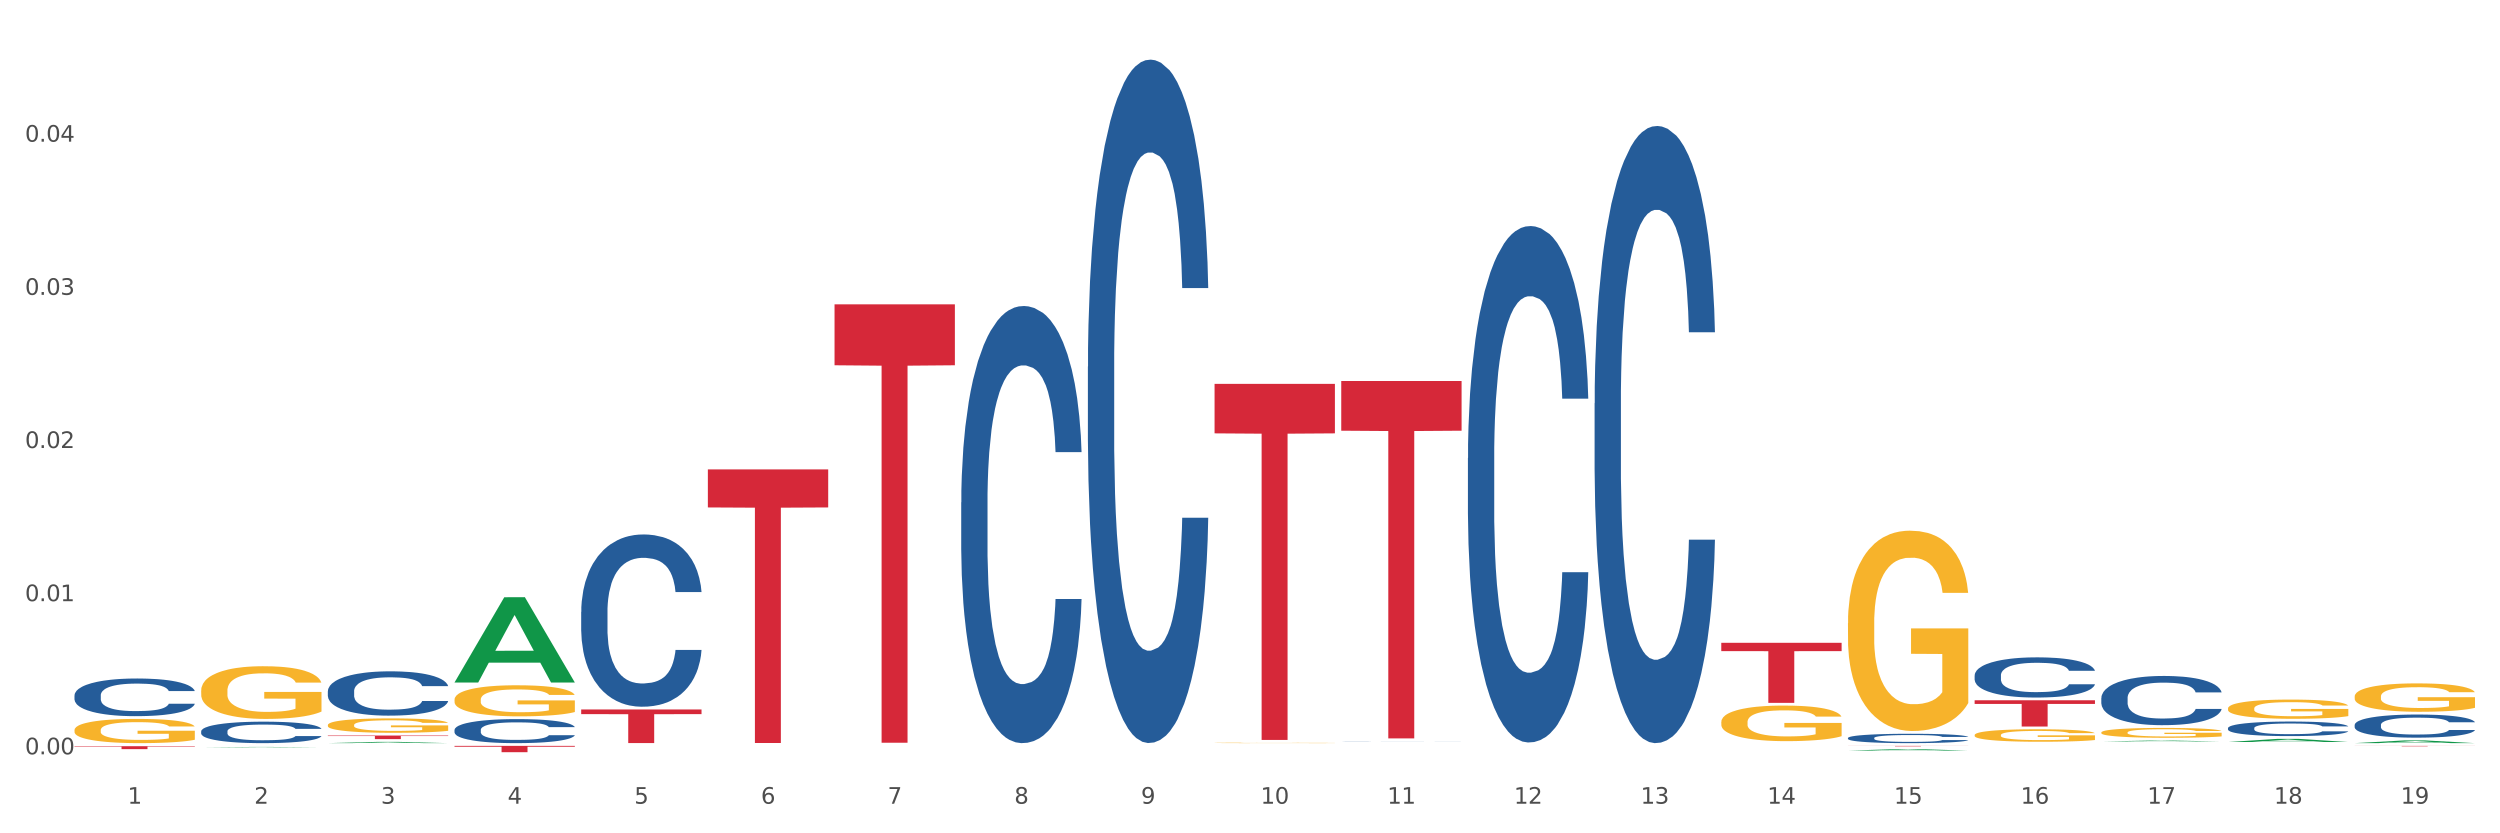 <?xml version="1.0" encoding="utf-8" standalone="no"?>
<!DOCTYPE svg PUBLIC "-//W3C//DTD SVG 1.1//EN"
  "http://www.w3.org/Graphics/SVG/1.1/DTD/svg11.dtd">
<svg xmlns:xlink="http://www.w3.org/1999/xlink" width="1080pt" height="360pt" viewBox="0 0 1080 360" xmlns="http://www.w3.org/2000/svg" version="1.1">
 <rect x="0" y="0" width="1080" height="360" fill="#333333" stroke="none"/>
 <defs>
  <style type="text/css">*{stroke-linejoin: round; stroke-linecap: butt}</style>
 </defs>
 <g id="figure_1">
  <g id="patch_1">
   <path d="M 0 360 
L 1080 360 
L 1080 0 
L 0 0 
z
" style="fill: #ffffff; stroke: #ffffff; stroke-linejoin: miter"/>
  </g>
  <g id="axes_1">
   <g id="matplotlib.axis_1">
    <g id="xtick_1">
     <g id="text_1">
      <!-- 1 -->
      <g style="fill: #4d4d4d" transform="translate(55.115 347.204) scale(0.096 -0.096)">
       <defs>
        <path id="DejaVuSans-31" d="M 794 531 
L 1825 531 
L 1825 4091 
L 703 3866 
L 703 4441 
L 1819 4666 
L 2450 4666 
L 2450 531 
L 3481 531 
L 3481 0 
L 794 0 
L 794 531 
z
" transform="scale(0.016)"/>
       </defs>
       <use xlink:href="#DejaVuSans-31"/>
      </g>
     </g>
    </g>
    <g id="xtick_2">
     <g id="text_2">
      <!-- 2 -->
      <g style="fill: #4d4d4d" transform="translate(109.839 347.204) scale(0.096 -0.096)">
       <defs>
        <path id="DejaVuSans-32" d="M 1228 531 
L 3431 531 
L 3431 0 
L 469 0 
L 469 531 
Q 828 903 1448 1529 
Q 2069 2156 2228 2338 
Q 2531 2678 2651 2914 
Q 2772 3150 2772 3378 
Q 2772 3750 2511 3984 
Q 2250 4219 1831 4219 
Q 1534 4219 1204 4116 
Q 875 4013 500 3803 
L 500 4441 
Q 881 4594 1212 4672 
Q 1544 4750 1819 4750 
Q 2544 4750 2975 4387 
Q 3406 4025 3406 3419 
Q 3406 3131 3298 2873 
Q 3191 2616 2906 2266 
Q 2828 2175 2409 1742 
Q 1991 1309 1228 531 
z
" transform="scale(0.016)"/>
       </defs>
       <use xlink:href="#DejaVuSans-32"/>
      </g>
     </g>
    </g>
    <g id="xtick_3">
     <g id="text_3">
      <!-- 3 -->
      <g style="fill: #4d4d4d" transform="translate(164.564 347.204) scale(0.096 -0.096)">
       <defs>
        <path id="DejaVuSans-33" d="M 2597 2516 
Q 3050 2419 3304 2112 
Q 3559 1806 3559 1356 
Q 3559 666 3084 287 
Q 2609 -91 1734 -91 
Q 1441 -91 1130 -33 
Q 819 25 488 141 
L 488 750 
Q 750 597 1062 519 
Q 1375 441 1716 441 
Q 2309 441 2620 675 
Q 2931 909 2931 1356 
Q 2931 1769 2642 2001 
Q 2353 2234 1838 2234 
L 1294 2234 
L 1294 2753 
L 1863 2753 
Q 2328 2753 2575 2939 
Q 2822 3125 2822 3475 
Q 2822 3834 2567 4026 
Q 2313 4219 1838 4219 
Q 1578 4219 1281 4162 
Q 984 4106 628 3988 
L 628 4550 
Q 988 4650 1302 4700 
Q 1616 4750 1894 4750 
Q 2613 4750 3031 4423 
Q 3450 4097 3450 3541 
Q 3450 3153 3228 2886 
Q 3006 2619 2597 2516 
z
" transform="scale(0.016)"/>
       </defs>
       <use xlink:href="#DejaVuSans-33"/>
      </g>
     </g>
    </g>
    <g id="xtick_4">
     <g id="text_4">
      <!-- 4 -->
      <g style="fill: #4d4d4d" transform="translate(219.288 347.204) scale(0.096 -0.096)">
       <defs>
        <path id="DejaVuSans-34" d="M 2419 4116 
L 825 1625 
L 2419 1625 
L 2419 4116 
z
M 2253 4666 
L 3047 4666 
L 3047 1625 
L 3713 1625 
L 3713 1100 
L 3047 1100 
L 3047 0 
L 2419 0 
L 2419 1100 
L 313 1100 
L 313 1709 
L 2253 4666 
z
" transform="scale(0.016)"/>
       </defs>
       <use xlink:href="#DejaVuSans-34"/>
      </g>
     </g>
    </g>
    <g id="xtick_5">
     <g id="text_5">
      <!-- 5 -->
      <g style="fill: #4d4d4d" transform="translate(274.012 347.204) scale(0.096 -0.096)">
       <defs>
        <path id="DejaVuSans-35" d="M 691 4666 
L 3169 4666 
L 3169 4134 
L 1269 4134 
L 1269 2991 
Q 1406 3038 1543 3061 
Q 1681 3084 1819 3084 
Q 2600 3084 3056 2656 
Q 3513 2228 3513 1497 
Q 3513 744 3044 326 
Q 2575 -91 1722 -91 
Q 1428 -91 1123 -41 
Q 819 9 494 109 
L 494 744 
Q 775 591 1075 516 
Q 1375 441 1709 441 
Q 2250 441 2565 725 
Q 2881 1009 2881 1497 
Q 2881 1984 2565 2268 
Q 2250 2553 1709 2553 
Q 1456 2553 1204 2497 
Q 953 2441 691 2322 
L 691 4666 
z
" transform="scale(0.016)"/>
       </defs>
       <use xlink:href="#DejaVuSans-35"/>
      </g>
     </g>
    </g>
    <g id="xtick_6">
     <g id="text_6">
      <!-- 6 -->
      <g style="fill: #4d4d4d" transform="translate(328.736 347.204) scale(0.096 -0.096)">
       <defs>
        <path id="DejaVuSans-36" d="M 2113 2584 
Q 1688 2584 1439 2293 
Q 1191 2003 1191 1497 
Q 1191 994 1439 701 
Q 1688 409 2113 409 
Q 2538 409 2786 701 
Q 3034 994 3034 1497 
Q 3034 2003 2786 2293 
Q 2538 2584 2113 2584 
z
M 3366 4563 
L 3366 3988 
Q 3128 4100 2886 4159 
Q 2644 4219 2406 4219 
Q 1781 4219 1451 3797 
Q 1122 3375 1075 2522 
Q 1259 2794 1537 2939 
Q 1816 3084 2150 3084 
Q 2853 3084 3261 2657 
Q 3669 2231 3669 1497 
Q 3669 778 3244 343 
Q 2819 -91 2113 -91 
Q 1303 -91 875 529 
Q 447 1150 447 2328 
Q 447 3434 972 4092 
Q 1497 4750 2381 4750 
Q 2619 4750 2861 4703 
Q 3103 4656 3366 4563 
z
" transform="scale(0.016)"/>
       </defs>
       <use xlink:href="#DejaVuSans-36"/>
      </g>
     </g>
    </g>
    <g id="xtick_7">
     <g id="text_7">
      <!-- 7 -->
      <g style="fill: #4d4d4d" transform="translate(383.461 347.204) scale(0.096 -0.096)">
       <defs>
        <path id="DejaVuSans-37" d="M 525 4666 
L 3525 4666 
L 3525 4397 
L 1831 0 
L 1172 0 
L 2766 4134 
L 525 4134 
L 525 4666 
z
" transform="scale(0.016)"/>
       </defs>
       <use xlink:href="#DejaVuSans-37"/>
      </g>
     </g>
    </g>
    <g id="xtick_8">
     <g id="text_8">
      <!-- 8 -->
      <g style="fill: #4d4d4d" transform="translate(438.185 347.204) scale(0.096 -0.096)">
       <defs>
        <path id="DejaVuSans-38" d="M 2034 2216 
Q 1584 2216 1326 1975 
Q 1069 1734 1069 1313 
Q 1069 891 1326 650 
Q 1584 409 2034 409 
Q 2484 409 2743 651 
Q 3003 894 3003 1313 
Q 3003 1734 2745 1975 
Q 2488 2216 2034 2216 
z
M 1403 2484 
Q 997 2584 770 2862 
Q 544 3141 544 3541 
Q 544 4100 942 4425 
Q 1341 4750 2034 4750 
Q 2731 4750 3128 4425 
Q 3525 4100 3525 3541 
Q 3525 3141 3298 2862 
Q 3072 2584 2669 2484 
Q 3125 2378 3379 2068 
Q 3634 1759 3634 1313 
Q 3634 634 3220 271 
Q 2806 -91 2034 -91 
Q 1263 -91 848 271 
Q 434 634 434 1313 
Q 434 1759 690 2068 
Q 947 2378 1403 2484 
z
M 1172 3481 
Q 1172 3119 1398 2916 
Q 1625 2713 2034 2713 
Q 2441 2713 2670 2916 
Q 2900 3119 2900 3481 
Q 2900 3844 2670 4047 
Q 2441 4250 2034 4250 
Q 1625 4250 1398 4047 
Q 1172 3844 1172 3481 
z
" transform="scale(0.016)"/>
       </defs>
       <use xlink:href="#DejaVuSans-38"/>
      </g>
     </g>
    </g>
    <g id="xtick_9">
     <g id="text_9">
      <!-- 9 -->
      <g style="fill: #4d4d4d" transform="translate(492.909 347.204) scale(0.096 -0.096)">
       <defs>
        <path id="DejaVuSans-39" d="M 703 97 
L 703 672 
Q 941 559 1184 500 
Q 1428 441 1663 441 
Q 2288 441 2617 861 
Q 2947 1281 2994 2138 
Q 2813 1869 2534 1725 
Q 2256 1581 1919 1581 
Q 1219 1581 811 2004 
Q 403 2428 403 3163 
Q 403 3881 828 4315 
Q 1253 4750 1959 4750 
Q 2769 4750 3195 4129 
Q 3622 3509 3622 2328 
Q 3622 1225 3098 567 
Q 2575 -91 1691 -91 
Q 1453 -91 1209 -44 
Q 966 3 703 97 
z
M 1959 2075 
Q 2384 2075 2632 2365 
Q 2881 2656 2881 3163 
Q 2881 3666 2632 3958 
Q 2384 4250 1959 4250 
Q 1534 4250 1286 3958 
Q 1038 3666 1038 3163 
Q 1038 2656 1286 2365 
Q 1534 2075 1959 2075 
z
" transform="scale(0.016)"/>
       </defs>
       <use xlink:href="#DejaVuSans-39"/>
      </g>
     </g>
    </g>
    <g id="xtick_10">
     <g id="text_10">
      <!-- 10 -->
      <g style="fill: #4d4d4d" transform="translate(544.58 347.204) scale(0.096 -0.096)">
       <defs>
        <path id="DejaVuSans-30" d="M 2034 4250 
Q 1547 4250 1301 3770 
Q 1056 3291 1056 2328 
Q 1056 1369 1301 889 
Q 1547 409 2034 409 
Q 2525 409 2770 889 
Q 3016 1369 3016 2328 
Q 3016 3291 2770 3770 
Q 2525 4250 2034 4250 
z
M 2034 4750 
Q 2819 4750 3233 4129 
Q 3647 3509 3647 2328 
Q 3647 1150 3233 529 
Q 2819 -91 2034 -91 
Q 1250 -91 836 529 
Q 422 1150 422 2328 
Q 422 3509 836 4129 
Q 1250 4750 2034 4750 
z
" transform="scale(0.016)"/>
       </defs>
       <use xlink:href="#DejaVuSans-31"/>
       <use xlink:href="#DejaVuSans-30" transform="translate(63.623 0)"/>
      </g>
     </g>
    </g>
    <g id="xtick_11">
     <g id="text_11">
      <!-- 11 -->
      <g style="fill: #4d4d4d" transform="translate(599.304 347.204) scale(0.096 -0.096)">
       <use xlink:href="#DejaVuSans-31"/>
       <use xlink:href="#DejaVuSans-31" transform="translate(63.623 0)"/>
      </g>
     </g>
    </g>
    <g id="xtick_12">
     <g id="text_12">
      <!-- 12 -->
      <g style="fill: #4d4d4d" transform="translate(654.028 347.204) scale(0.096 -0.096)">
       <use xlink:href="#DejaVuSans-31"/>
       <use xlink:href="#DejaVuSans-32" transform="translate(63.623 0)"/>
      </g>
     </g>
    </g>
    <g id="xtick_13">
     <g id="text_13">
      <!-- 13 -->
      <g style="fill: #4d4d4d" transform="translate(708.752 347.204) scale(0.096 -0.096)">
       <use xlink:href="#DejaVuSans-31"/>
       <use xlink:href="#DejaVuSans-33" transform="translate(63.623 0)"/>
      </g>
     </g>
    </g>
    <g id="xtick_14">
     <g id="text_14">
      <!-- 14 -->
      <g style="fill: #4d4d4d" transform="translate(763.477 347.204) scale(0.096 -0.096)">
       <use xlink:href="#DejaVuSans-31"/>
       <use xlink:href="#DejaVuSans-34" transform="translate(63.623 0)"/>
      </g>
     </g>
    </g>
    <g id="xtick_15">
     <g id="text_15">
      <!-- 15 -->
      <g style="fill: #4d4d4d" transform="translate(818.201 347.204) scale(0.096 -0.096)">
       <use xlink:href="#DejaVuSans-31"/>
       <use xlink:href="#DejaVuSans-35" transform="translate(63.623 0)"/>
      </g>
     </g>
    </g>
    <g id="xtick_16">
     <g id="text_16">
      <!-- 16 -->
      <g style="fill: #4d4d4d" transform="translate(872.925 347.204) scale(0.096 -0.096)">
       <use xlink:href="#DejaVuSans-31"/>
       <use xlink:href="#DejaVuSans-36" transform="translate(63.623 0)"/>
      </g>
     </g>
    </g>
    <g id="xtick_17">
     <g id="text_17">
      <!-- 17 -->
      <g style="fill: #4d4d4d" transform="translate(927.649 347.204) scale(0.096 -0.096)">
       <use xlink:href="#DejaVuSans-31"/>
       <use xlink:href="#DejaVuSans-37" transform="translate(63.623 0)"/>
      </g>
     </g>
    </g>
    <g id="xtick_18">
     <g id="text_18">
      <!-- 18 -->
      <g style="fill: #4d4d4d" transform="translate(982.374 347.204) scale(0.096 -0.096)">
       <use xlink:href="#DejaVuSans-31"/>
       <use xlink:href="#DejaVuSans-38" transform="translate(63.623 0)"/>
      </g>
     </g>
    </g>
    <g id="xtick_19">
     <g id="text_19">
      <!-- 19 -->
      <g style="fill: #4d4d4d" transform="translate(1037.098 347.204) scale(0.096 -0.096)">
       <use xlink:href="#DejaVuSans-31"/>
       <use xlink:href="#DejaVuSans-39" transform="translate(63.623 0)"/>
      </g>
     </g>
    </g>
    <g id="xtick_20"/>
    <g id="xtick_21"/>
    <g id="xtick_22"/>
    <g id="xtick_23"/>
    <g id="xtick_24"/>
    <g id="xtick_25"/>
    <g id="xtick_26"/>
    <g id="xtick_27"/>
    <g id="xtick_28"/>
    <g id="xtick_29"/>
    <g id="xtick_30"/>
    <g id="xtick_31"/>
    <g id="xtick_32"/>
    <g id="xtick_33"/>
    <g id="xtick_34"/>
    <g id="xtick_35"/>
    <g id="xtick_36"/>
    <g id="xtick_37"/>
   </g>
   <g id="matplotlib.axis_2">
    <g id="ytick_1">
     <g id="text_20">
      <!-- 0.00 -->
      <g style="fill: #4d4d4d" transform="translate(10.8 325.869) scale(0.096 -0.096)">
       <defs>
        <path id="DejaVuSans-2e" d="M 684 794 
L 1344 794 
L 1344 0 
L 684 0 
L 684 794 
z
" transform="scale(0.016)"/>
       </defs>
       <use xlink:href="#DejaVuSans-30"/>
       <use xlink:href="#DejaVuSans-2e" transform="translate(63.623 0)"/>
       <use xlink:href="#DejaVuSans-30" transform="translate(95.41 0)"/>
       <use xlink:href="#DejaVuSans-30" transform="translate(159.033 0)"/>
      </g>
     </g>
    </g>
    <g id="ytick_2">
     <g id="text_21">
      <!-- 0.01 -->
      <g style="fill: #4d4d4d" transform="translate(10.8 259.705) scale(0.096 -0.096)">
       <use xlink:href="#DejaVuSans-30"/>
       <use xlink:href="#DejaVuSans-2e" transform="translate(63.623 0)"/>
       <use xlink:href="#DejaVuSans-30" transform="translate(95.41 0)"/>
       <use xlink:href="#DejaVuSans-31" transform="translate(159.033 0)"/>
      </g>
     </g>
    </g>
    <g id="ytick_3">
     <g id="text_22">
      <!-- 0.02 -->
      <g style="fill: #4d4d4d" transform="translate(10.8 193.54) scale(0.096 -0.096)">
       <use xlink:href="#DejaVuSans-30"/>
       <use xlink:href="#DejaVuSans-2e" transform="translate(63.623 0)"/>
       <use xlink:href="#DejaVuSans-30" transform="translate(95.41 0)"/>
       <use xlink:href="#DejaVuSans-32" transform="translate(159.033 0)"/>
      </g>
     </g>
    </g>
    <g id="ytick_4">
     <g id="text_23">
      <!-- 0.03 -->
      <g style="fill: #4d4d4d" transform="translate(10.8 127.376) scale(0.096 -0.096)">
       <use xlink:href="#DejaVuSans-30"/>
       <use xlink:href="#DejaVuSans-2e" transform="translate(63.623 0)"/>
       <use xlink:href="#DejaVuSans-30" transform="translate(95.41 0)"/>
       <use xlink:href="#DejaVuSans-33" transform="translate(159.033 0)"/>
      </g>
     </g>
    </g>
    <g id="ytick_5">
     <g id="text_24">
      <!-- 0.04 -->
      <g style="fill: #4d4d4d" transform="translate(10.8 61.211) scale(0.096 -0.096)">
       <use xlink:href="#DejaVuSans-30"/>
       <use xlink:href="#DejaVuSans-2e" transform="translate(63.623 0)"/>
       <use xlink:href="#DejaVuSans-30" transform="translate(95.41 0)"/>
       <use xlink:href="#DejaVuSans-34" transform="translate(159.033 0)"/>
      </g>
     </g>
    </g>
    <g id="ytick_6"/>
    <g id="ytick_7"/>
    <g id="ytick_8"/>
    <g id="ytick_9"/>
    <g id="ytick_10"/>
   </g>
   <g id="PolyCollection_1">
    <path d="M 86.899 322.885 
L 86.953 322.885 
L 108.391 322.68 
L 117.288 322.68 
L 138.887 322.886 
L 128.597 322.886 
L 123.934 322.838 
L 101.799 322.838 
L 101.638 322.839 
L 97.136 322.886 
L 86.899 322.886 
L 86.899 322.885 
L 104.586 322.809 
L 121.147 322.809 
L 112.947 322.724 
L 112.84 322.724 
L 112.733 322.724 
L 104.532 322.809 
L 104.586 322.809 
L 86.899 322.885 
z
" clip-path="url(#pc304cd361b)" style="fill: #109648"/>
    <path d="M 743.591 311.913 
L 743.652 311.899 
L 743.652 311.393 
L 743.775 310.958 
L 744.388 309.906 
L 745.309 309.036 
L 745.984 308.572 
L 746.66 308.193 
L 747.457 307.815 
L 748.44 307.422 
L 750.22 306.846 
L 751.324 306.551 
L 752.675 306.243 
L 755.13 305.794 
L 756.91 305.541 
L 758.751 305.33 
L 761.759 305.078 
L 763.723 304.966 
L 765.81 304.881 
L 768.326 304.825 
L 770.229 304.811 
L 774.403 304.853 
L 777.963 304.98 
L 779.681 305.078 
L 781.891 305.246 
L 783.057 305.358 
L 784.96 305.583 
L 786.924 305.878 
L 788.275 306.13 
L 790.3 306.608 
L 791.835 307.085 
L 793.246 307.674 
L 793.983 308.081 
L 794.535 308.46 
L 795.026 308.895 
L 795.517 309.583 
L 784.469 309.583 
L 784.039 309.092 
L 783.364 308.629 
L 782.382 308.179 
L 781.523 307.899 
L 780.05 307.548 
L 778.699 307.323 
L 777.288 307.155 
L 775.569 307.015 
L 774.219 306.944 
L 772.316 306.888 
L 768.572 306.902 
L 766.055 307.015 
L 764.337 307.155 
L 763.232 307.281 
L 762.25 307.422 
L 761.145 307.618 
L 759.856 307.913 
L 758.935 308.179 
L 758.015 308.516 
L 757.278 308.853 
L 756.603 309.246 
L 756.051 309.667 
L 755.621 310.102 
L 755.253 310.635 
L 754.946 311.52 
L 754.946 313.442 
L 755.068 313.877 
L 755.375 314.453 
L 755.744 314.888 
L 756.357 315.407 
L 756.91 315.758 
L 757.953 316.263 
L 759.119 316.684 
L 760.04 316.951 
L 760.961 317.175 
L 762.557 317.484 
L 764.337 317.737 
L 765.871 317.891 
L 767.958 318.032 
L 769.37 318.088 
L 770.597 318.116 
L 773.605 318.116 
L 775.753 318.074 
L 778.147 317.975 
L 779.988 317.849 
L 781.523 317.695 
L 783.241 317.442 
L 784.346 317.204 
L 784.346 314.27 
L 770.843 314.256 
L 770.843 312.306 
L 795.579 312.306 
L 795.579 318.032 
L 794.535 318.326 
L 793.369 318.593 
L 792.141 318.832 
L 790.3 319.126 
L 788.09 319.407 
L 786.126 319.603 
L 784.039 319.772 
L 781.584 319.926 
L 778.392 320.067 
L 776.428 320.123 
L 773.973 320.165 
L 771.088 320.179 
L 768.572 320.151 
L 766.117 320.081 
L 763.539 319.954 
L 761.022 319.772 
L 759.119 319.589 
L 757.217 319.365 
L 755.191 319.07 
L 753.595 318.789 
L 752.368 318.537 
L 751.017 318.214 
L 749.544 317.793 
L 748.44 317.414 
L 747.457 317.021 
L 746.414 316.516 
L 745.677 316.081 
L 744.941 315.533 
L 744.511 315.126 
L 744.02 314.495 
L 743.652 313.611 
L 743.591 311.913 
z
" clip-path="url(#pc304cd361b)" style="fill: #f7b32b"/>
    <path d="M 798.315 269.246 
L 798.376 269.167 
L 798.376 266.322 
L 798.499 263.871 
L 799.113 257.943 
L 800.033 253.043 
L 800.709 250.434 
L 801.384 248.3 
L 802.182 246.166 
L 803.164 243.953 
L 804.944 240.712 
L 806.049 239.052 
L 807.399 237.313 
L 809.854 234.784 
L 811.634 233.361 
L 813.475 232.176 
L 816.483 230.753 
L 818.447 230.121 
L 820.534 229.646 
L 823.051 229.33 
L 824.953 229.251 
L 829.127 229.488 
L 832.687 230.2 
L 834.406 230.753 
L 836.615 231.701 
L 837.782 232.334 
L 839.684 233.598 
L 841.648 235.258 
L 842.999 236.681 
L 845.024 239.368 
L 846.559 242.056 
L 847.97 245.376 
L 848.707 247.668 
L 849.259 249.802 
L 849.75 252.252 
L 850.242 256.125 
L 839.193 256.125 
L 838.764 253.359 
L 838.088 250.75 
L 837.106 248.221 
L 836.247 246.64 
L 834.774 244.664 
L 833.424 243.4 
L 832.012 242.451 
L 830.293 241.661 
L 828.943 241.265 
L 827.04 240.949 
L 823.296 241.028 
L 820.78 241.661 
L 819.061 242.451 
L 817.956 243.162 
L 816.974 243.953 
L 815.869 245.059 
L 814.58 246.719 
L 813.66 248.221 
L 812.739 250.118 
L 812.002 252.015 
L 811.327 254.228 
L 810.775 256.599 
L 810.345 259.05 
L 809.977 262.053 
L 809.67 267.033 
L 809.67 277.862 
L 809.793 280.312 
L 810.1 283.553 
L 810.468 286.003 
L 811.082 288.927 
L 811.634 290.904 
L 812.678 293.749 
L 813.844 296.12 
L 814.764 297.622 
L 815.685 298.887 
L 817.281 300.626 
L 819.061 302.048 
L 820.595 302.918 
L 822.682 303.708 
L 824.094 304.024 
L 825.322 304.183 
L 828.329 304.183 
L 830.477 303.945 
L 832.871 303.392 
L 834.713 302.681 
L 836.247 301.811 
L 837.966 300.389 
L 839.071 299.045 
L 839.071 282.525 
L 825.567 282.446 
L 825.567 271.459 
L 850.303 271.459 
L 850.303 303.708 
L 849.259 305.368 
L 848.093 306.87 
L 846.866 308.214 
L 845.024 309.874 
L 842.815 311.454 
L 840.851 312.561 
L 838.764 313.509 
L 836.308 314.379 
L 833.117 315.169 
L 831.153 315.485 
L 828.697 315.723 
L 825.813 315.802 
L 823.296 315.644 
L 820.841 315.248 
L 818.263 314.537 
L 815.746 313.509 
L 813.844 312.482 
L 811.941 311.217 
L 809.915 309.557 
L 808.32 307.977 
L 807.092 306.554 
L 805.742 304.736 
L 804.269 302.365 
L 803.164 300.23 
L 802.182 298.017 
L 801.138 295.172 
L 800.402 292.721 
L 799.665 289.639 
L 799.236 287.347 
L 798.744 283.79 
L 798.376 278.81 
L 798.315 269.246 
z
" clip-path="url(#pc304cd361b)" style="fill: #f7b32b"/>
    <path d="M 853.039 317.538 
L 853.1 317.533 
L 853.1 317.356 
L 853.223 317.203 
L 853.837 316.833 
L 854.758 316.527 
L 855.433 316.364 
L 856.108 316.231 
L 856.906 316.098 
L 857.888 315.96 
L 859.668 315.757 
L 860.773 315.654 
L 862.123 315.545 
L 864.578 315.387 
L 866.358 315.299 
L 868.2 315.225 
L 871.207 315.136 
L 873.171 315.096 
L 875.258 315.067 
L 877.775 315.047 
L 879.678 315.042 
L 883.851 315.057 
L 887.411 315.101 
L 889.13 315.136 
L 891.34 315.195 
L 892.506 315.234 
L 894.409 315.313 
L 896.373 315.417 
L 897.723 315.506 
L 899.749 315.673 
L 901.283 315.841 
L 902.695 316.048 
L 903.431 316.191 
L 903.984 316.325 
L 904.475 316.477 
L 904.966 316.719 
L 893.918 316.719 
L 893.488 316.547 
L 892.813 316.384 
L 891.831 316.226 
L 890.971 316.127 
L 889.498 316.004 
L 888.148 315.925 
L 886.736 315.866 
L 885.018 315.817 
L 883.667 315.792 
L 881.765 315.772 
L 878.02 315.777 
L 875.504 315.817 
L 873.785 315.866 
L 872.68 315.91 
L 871.698 315.96 
L 870.594 316.029 
L 869.305 316.132 
L 868.384 316.226 
L 867.463 316.344 
L 866.727 316.463 
L 866.051 316.601 
L 865.499 316.749 
L 865.069 316.902 
L 864.701 317.089 
L 864.394 317.4 
L 864.394 318.076 
L 864.517 318.229 
L 864.824 318.431 
L 865.192 318.584 
L 865.806 318.766 
L 866.358 318.89 
L 867.402 319.067 
L 868.568 319.215 
L 869.489 319.309 
L 870.409 319.388 
L 872.005 319.496 
L 873.785 319.585 
L 875.32 319.639 
L 877.407 319.689 
L 878.818 319.708 
L 880.046 319.718 
L 883.053 319.718 
L 885.202 319.704 
L 887.596 319.669 
L 889.437 319.625 
L 890.971 319.57 
L 892.69 319.482 
L 893.795 319.398 
L 893.795 318.367 
L 880.291 318.362 
L 880.291 317.676 
L 905.027 317.676 
L 905.027 319.689 
L 903.984 319.792 
L 902.818 319.886 
L 901.59 319.97 
L 899.749 320.074 
L 897.539 320.172 
L 895.575 320.241 
L 893.488 320.3 
L 891.033 320.355 
L 887.841 320.404 
L 885.877 320.424 
L 883.422 320.439 
L 880.537 320.443 
L 878.02 320.434 
L 875.565 320.409 
L 872.987 320.365 
L 870.471 320.3 
L 868.568 320.236 
L 866.665 320.157 
L 864.64 320.054 
L 863.044 319.955 
L 861.816 319.866 
L 860.466 319.753 
L 858.993 319.605 
L 857.888 319.472 
L 856.906 319.334 
L 855.863 319.156 
L 855.126 319.003 
L 854.389 318.811 
L 853.96 318.668 
L 853.469 318.446 
L 853.1 318.135 
L 853.039 317.538 
z
" clip-path="url(#pc304cd361b)" style="fill: #f7b32b"/>
    <path d="M 141.624 317.758 
L 193.612 317.758 
L 193.612 317.972 
L 173.161 317.973 
L 173.161 319.301 
L 161.951 319.301 
L 161.951 317.973 
L 141.624 317.972 
L 141.624 317.759 
L 141.624 317.758 
z
" clip-path="url(#pc304cd361b)" style="fill: #d62839"/>
    <path d="M 962.488 306.056 
L 962.549 306.049 
L 962.549 305.776 
L 962.672 305.541 
L 963.286 304.972 
L 964.206 304.502 
L 964.881 304.251 
L 965.557 304.046 
L 966.355 303.842 
L 967.337 303.629 
L 969.117 303.318 
L 970.221 303.159 
L 971.572 302.992 
L 974.027 302.75 
L 975.807 302.613 
L 977.648 302.499 
L 980.656 302.363 
L 982.62 302.302 
L 984.707 302.257 
L 987.223 302.226 
L 989.126 302.219 
L 993.3 302.241 
L 996.86 302.31 
L 998.579 302.363 
L 1000.788 302.454 
L 1001.954 302.514 
L 1003.857 302.636 
L 1005.821 302.795 
L 1007.172 302.932 
L 1009.197 303.189 
L 1010.732 303.447 
L 1012.143 303.766 
L 1012.88 303.986 
L 1013.432 304.191 
L 1013.923 304.426 
L 1014.414 304.797 
L 1003.366 304.797 
L 1002.936 304.532 
L 1002.261 304.282 
L 1001.279 304.039 
L 1000.42 303.887 
L 998.947 303.698 
L 997.596 303.576 
L 996.185 303.485 
L 994.466 303.409 
L 993.116 303.371 
L 991.213 303.341 
L 987.469 303.349 
L 984.952 303.409 
L 983.234 303.485 
L 982.129 303.554 
L 981.147 303.629 
L 980.042 303.736 
L 978.753 303.895 
L 977.832 304.039 
L 976.912 304.221 
L 976.175 304.403 
L 975.5 304.615 
L 974.948 304.843 
L 974.518 305.078 
L 974.15 305.366 
L 973.843 305.844 
L 973.843 306.883 
L 973.966 307.118 
L 974.272 307.429 
L 974.641 307.664 
L 975.255 307.945 
L 975.807 308.134 
L 976.85 308.407 
L 978.017 308.635 
L 978.937 308.779 
L 979.858 308.9 
L 981.454 309.067 
L 983.234 309.204 
L 984.768 309.287 
L 986.855 309.363 
L 988.267 309.393 
L 989.494 309.409 
L 992.502 309.409 
L 994.65 309.386 
L 997.044 309.333 
L 998.885 309.264 
L 1000.42 309.181 
L 1002.139 309.044 
L 1003.243 308.916 
L 1003.243 307.33 
L 989.74 307.323 
L 989.74 306.269 
L 1014.476 306.269 
L 1014.476 309.363 
L 1013.432 309.522 
L 1012.266 309.666 
L 1011.038 309.795 
L 1009.197 309.955 
L 1006.987 310.106 
L 1005.023 310.212 
L 1002.936 310.303 
L 1000.481 310.387 
L 997.29 310.463 
L 995.325 310.493 
L 992.87 310.516 
L 989.985 310.523 
L 987.469 310.508 
L 985.014 310.47 
L 982.436 310.402 
L 979.919 310.303 
L 978.017 310.205 
L 976.114 310.084 
L 974.088 309.924 
L 972.492 309.773 
L 971.265 309.636 
L 969.915 309.462 
L 968.441 309.234 
L 967.337 309.029 
L 966.355 308.817 
L 965.311 308.544 
L 964.575 308.309 
L 963.838 308.013 
L 963.408 307.793 
L 962.917 307.452 
L 962.549 306.974 
L 962.488 306.056 
z
" clip-path="url(#pc304cd361b)" style="fill: #f7b32b"/>
    <path d="M 1017.212 300.891 
L 1017.273 300.88 
L 1017.273 300.476 
L 1017.396 300.129 
L 1018.01 299.289 
L 1018.931 298.594 
L 1019.606 298.224 
L 1020.281 297.922 
L 1021.079 297.619 
L 1022.061 297.306 
L 1023.841 296.846 
L 1024.946 296.611 
L 1026.296 296.364 
L 1028.751 296.006 
L 1030.531 295.804 
L 1032.373 295.636 
L 1035.38 295.435 
L 1037.344 295.345 
L 1039.431 295.278 
L 1041.948 295.233 
L 1043.85 295.222 
L 1048.024 295.255 
L 1051.584 295.356 
L 1053.303 295.435 
L 1055.512 295.569 
L 1056.679 295.659 
L 1058.581 295.838 
L 1060.546 296.073 
L 1061.896 296.275 
L 1063.921 296.656 
L 1065.456 297.037 
L 1066.868 297.507 
L 1067.604 297.832 
L 1068.157 298.135 
L 1068.648 298.482 
L 1069.139 299.031 
L 1058.09 299.031 
L 1057.661 298.639 
L 1056.986 298.269 
L 1056.004 297.911 
L 1055.144 297.686 
L 1053.671 297.406 
L 1052.321 297.227 
L 1050.909 297.093 
L 1049.19 296.981 
L 1047.84 296.925 
L 1045.937 296.88 
L 1042.193 296.891 
L 1039.677 296.981 
L 1037.958 297.093 
L 1036.853 297.193 
L 1035.871 297.306 
L 1034.766 297.462 
L 1033.477 297.698 
L 1032.557 297.911 
L 1031.636 298.179 
L 1030.899 298.448 
L 1030.224 298.762 
L 1029.672 299.098 
L 1029.242 299.445 
L 1028.874 299.871 
L 1028.567 300.577 
L 1028.567 302.112 
L 1028.69 302.459 
L 1028.997 302.919 
L 1029.365 303.266 
L 1029.979 303.68 
L 1030.531 303.961 
L 1031.575 304.364 
L 1032.741 304.7 
L 1033.662 304.913 
L 1034.582 305.092 
L 1036.178 305.339 
L 1037.958 305.54 
L 1039.493 305.663 
L 1041.579 305.776 
L 1042.991 305.82 
L 1044.219 305.843 
L 1047.226 305.843 
L 1049.375 305.809 
L 1051.768 305.731 
L 1053.61 305.63 
L 1055.144 305.507 
L 1056.863 305.305 
L 1057.968 305.114 
L 1057.968 302.773 
L 1044.464 302.762 
L 1044.464 301.204 
L 1069.2 301.204 
L 1069.2 305.776 
L 1068.157 306.011 
L 1066.99 306.224 
L 1065.763 306.414 
L 1063.921 306.649 
L 1061.712 306.873 
L 1059.748 307.03 
L 1057.661 307.165 
L 1055.206 307.288 
L 1052.014 307.4 
L 1050.05 307.445 
L 1047.595 307.478 
L 1044.71 307.49 
L 1042.193 307.467 
L 1039.738 307.411 
L 1037.16 307.31 
L 1034.644 307.165 
L 1032.741 307.019 
L 1030.838 306.84 
L 1028.813 306.605 
L 1027.217 306.381 
L 1025.989 306.179 
L 1024.639 305.921 
L 1023.166 305.585 
L 1022.061 305.283 
L 1021.079 304.969 
L 1020.035 304.566 
L 1019.299 304.218 
L 1018.562 303.781 
L 1018.133 303.456 
L 1017.642 302.952 
L 1017.273 302.246 
L 1017.212 300.891 
z
" clip-path="url(#pc304cd361b)" style="fill: #f7b32b"/>
    <path d="M 634.142 197.892 
L 634.203 197.688 
L 634.203 191.983 
L 634.388 184.241 
L 635.064 169.978 
L 635.924 159.179 
L 637.399 146.546 
L 638.198 141.249 
L 639.243 135.34 
L 641.393 125.763 
L 643.851 117.613 
L 645.572 113.131 
L 646.863 110.278 
L 649.751 105.184 
L 651.41 102.943 
L 653.131 101.109 
L 654.605 99.887 
L 657.063 98.46 
L 659.03 97.849 
L 661.304 97.645 
L 663.209 97.849 
L 665.728 98.664 
L 669.415 101.109 
L 670.829 102.536 
L 672.734 104.981 
L 674.7 108.241 
L 676.298 111.501 
L 678.141 116.187 
L 680.046 122.3 
L 681.89 130.042 
L 683.18 137.174 
L 684.225 144.713 
L 685.147 153.881 
L 685.823 163.865 
L 686.13 172.219 
L 674.884 172.219 
L 674.577 164.68 
L 673.963 156.53 
L 673.348 151.029 
L 672.672 146.546 
L 671.628 141.452 
L 670.706 138.192 
L 669.169 134.321 
L 667.756 131.876 
L 666.588 130.45 
L 665.175 129.227 
L 662.164 128.005 
L 660.013 128.005 
L 658.661 128.412 
L 657.002 129.431 
L 655.589 130.857 
L 653.929 133.302 
L 652.639 135.951 
L 651.348 139.415 
L 650.611 141.86 
L 649.505 146.343 
L 648.768 150.01 
L 647.784 156.327 
L 647.231 160.809 
L 646.248 172.423 
L 645.818 180.981 
L 645.633 186.89 
L 645.511 193.41 
L 645.511 225.195 
L 645.879 239.458 
L 646.187 245.571 
L 646.678 252.498 
L 647.6 261.463 
L 648.952 270.225 
L 650.365 276.541 
L 651.533 280.412 
L 652.639 283.265 
L 653.745 285.506 
L 655.097 287.544 
L 656.203 288.766 
L 657.862 289.989 
L 659.829 290.6 
L 661.365 290.6 
L 664.499 289.581 
L 665.913 288.563 
L 667.264 287.136 
L 668.739 284.895 
L 669.907 282.45 
L 670.583 280.616 
L 671.689 276.745 
L 672.549 272.67 
L 673.287 267.983 
L 673.778 263.908 
L 674.331 257.796 
L 674.762 250.868 
L 674.884 247.201 
L 686.13 247.201 
L 685.884 254.536 
L 685.454 261.667 
L 684.594 271.244 
L 683.918 276.745 
L 682.873 283.469 
L 681.767 289.174 
L 680.231 295.49 
L 678.817 300.177 
L 677.342 304.252 
L 675.745 307.919 
L 672.857 313.013 
L 671.812 314.439 
L 669.6 316.884 
L 667.879 318.311 
L 665.359 319.737 
L 662.778 320.552 
L 660.075 320.756 
L 657.678 320.348 
L 655.036 319.126 
L 653.376 317.903 
L 651.533 316.069 
L 649.382 313.217 
L 647.354 309.753 
L 645.449 305.678 
L 643.667 300.992 
L 642.008 295.694 
L 639.857 286.933 
L 638.259 278.375 
L 637.092 270.429 
L 636.293 263.705 
L 635.494 255.147 
L 635.064 249.238 
L 634.388 234.975 
L 634.142 221.731 
L 634.142 197.892 
z
" clip-path="url(#pc304cd361b)" style="fill: #255c99"/>
    <path d="M 579.418 320.225 
L 579.479 320.225 
L 579.479 320.223 
L 579.664 320.22 
L 580.34 320.215 
L 581.2 320.211 
L 582.675 320.206 
L 583.474 320.204 
L 584.518 320.202 
L 586.669 320.198 
L 589.127 320.195 
L 590.848 320.194 
L 592.138 320.192 
L 595.026 320.191 
L 596.686 320.19 
L 598.406 320.189 
L 599.881 320.189 
L 602.339 320.188 
L 604.306 320.188 
L 606.579 320.188 
L 608.484 320.188 
L 611.004 320.188 
L 614.691 320.189 
L 616.104 320.19 
L 618.009 320.19 
L 619.976 320.192 
L 621.574 320.193 
L 623.417 320.195 
L 625.322 320.197 
L 627.166 320.2 
L 628.456 320.203 
L 629.501 320.205 
L 630.423 320.209 
L 631.099 320.213 
L 631.406 320.216 
L 620.16 320.216 
L 619.853 320.213 
L 619.238 320.21 
L 618.624 320.208 
L 617.948 320.206 
L 616.903 320.204 
L 615.981 320.203 
L 614.445 320.201 
L 613.032 320.201 
L 611.864 320.2 
L 610.451 320.2 
L 607.44 320.199 
L 605.289 320.199 
L 603.937 320.199 
L 602.278 320.2 
L 600.864 320.2 
L 599.205 320.201 
L 597.915 320.202 
L 596.624 320.203 
L 595.887 320.204 
L 594.781 320.206 
L 594.043 320.207 
L 593.06 320.21 
L 592.507 320.211 
L 591.524 320.216 
L 591.094 320.219 
L 590.909 320.221 
L 590.786 320.224 
L 590.786 320.236 
L 591.155 320.241 
L 591.462 320.243 
L 591.954 320.246 
L 592.876 320.249 
L 594.228 320.253 
L 595.641 320.255 
L 596.809 320.256 
L 597.915 320.258 
L 599.021 320.258 
L 600.373 320.259 
L 601.479 320.26 
L 603.138 320.26 
L 605.105 320.26 
L 606.641 320.26 
L 609.775 320.26 
L 611.188 320.26 
L 612.54 320.259 
L 614.015 320.258 
L 615.183 320.257 
L 615.859 320.257 
L 616.965 320.255 
L 617.825 320.254 
L 618.562 320.252 
L 619.054 320.25 
L 619.607 320.248 
L 620.037 320.245 
L 620.16 320.244 
L 631.406 320.244 
L 631.16 320.247 
L 630.73 320.249 
L 629.87 320.253 
L 629.194 320.255 
L 628.149 320.258 
L 627.043 320.26 
L 625.506 320.262 
L 624.093 320.264 
L 622.618 320.265 
L 621.02 320.267 
L 618.132 320.269 
L 617.088 320.269 
L 614.875 320.27 
L 613.155 320.271 
L 610.635 320.271 
L 608.054 320.272 
L 605.35 320.272 
L 602.954 320.272 
L 600.311 320.271 
L 598.652 320.271 
L 596.809 320.27 
L 594.658 320.269 
L 592.63 320.268 
L 590.725 320.266 
L 588.943 320.264 
L 587.284 320.262 
L 585.133 320.259 
L 583.535 320.256 
L 582.367 320.253 
L 581.569 320.25 
L 580.77 320.247 
L 580.34 320.245 
L 579.664 320.239 
L 579.418 320.234 
L 579.418 320.225 
z
" clip-path="url(#pc304cd361b)" style="fill: #255c99"/>
    <path d="M 469.969 158.415 
L 470.031 158.145 
L 470.031 150.596 
L 470.215 140.35 
L 470.891 121.476 
L 471.751 107.186 
L 473.226 90.469 
L 474.025 83.459 
L 475.07 75.64 
L 477.22 62.968 
L 479.679 52.183 
L 481.399 46.251 
L 482.69 42.476 
L 485.578 35.736 
L 487.237 32.77 
L 488.958 30.343 
L 490.433 28.725 
L 492.891 26.838 
L 494.857 26.029 
L 497.131 25.759 
L 499.036 26.029 
L 501.555 27.108 
L 505.242 30.343 
L 506.656 32.23 
L 508.561 35.466 
L 510.527 39.78 
L 512.125 44.094 
L 513.969 50.295 
L 515.874 58.384 
L 517.717 68.63 
L 519.008 78.067 
L 520.052 88.043 
L 520.974 100.176 
L 521.65 113.387 
L 521.957 124.442 
L 510.712 124.442 
L 510.404 114.466 
L 509.79 103.681 
L 509.175 96.401 
L 508.499 90.469 
L 507.455 83.729 
L 506.533 79.415 
L 504.997 74.292 
L 503.583 71.056 
L 502.416 69.169 
L 501.002 67.551 
L 497.991 65.934 
L 495.84 65.934 
L 494.488 66.473 
L 492.829 67.821 
L 491.416 69.708 
L 489.757 72.944 
L 488.466 76.449 
L 487.176 81.032 
L 486.438 84.268 
L 485.332 90.2 
L 484.595 95.053 
L 483.611 103.411 
L 483.058 109.343 
L 482.075 124.712 
L 481.645 136.036 
L 481.461 143.855 
L 481.338 152.483 
L 481.338 194.544 
L 481.706 213.418 
L 482.014 221.507 
L 482.505 230.674 
L 483.427 242.537 
L 484.779 254.131 
L 486.192 262.49 
L 487.36 267.613 
L 488.466 271.387 
L 489.572 274.353 
L 490.924 277.049 
L 492.03 278.667 
L 493.69 280.285 
L 495.656 281.094 
L 497.192 281.094 
L 500.326 279.746 
L 501.74 278.398 
L 503.092 276.51 
L 504.566 273.544 
L 505.734 270.309 
L 506.41 267.882 
L 507.516 262.759 
L 508.376 257.367 
L 509.114 251.165 
L 509.605 245.773 
L 510.159 237.684 
L 510.589 228.517 
L 510.712 223.664 
L 521.957 223.664 
L 521.711 233.37 
L 521.281 242.807 
L 520.421 255.479 
L 519.745 262.759 
L 518.7 271.657 
L 517.594 279.206 
L 516.058 287.565 
L 514.645 293.766 
L 513.17 299.159 
L 511.572 304.012 
L 508.684 310.752 
L 507.639 312.64 
L 505.427 315.875 
L 503.706 317.763 
L 501.187 319.65 
L 498.606 320.729 
L 495.902 320.998 
L 493.505 320.459 
L 490.863 318.841 
L 489.204 317.223 
L 487.36 314.797 
L 485.209 311.022 
L 483.181 306.438 
L 481.276 301.046 
L 479.494 294.845 
L 477.835 287.834 
L 475.684 276.241 
L 474.086 264.916 
L 472.919 254.401 
L 472.12 245.503 
L 471.321 234.179 
L 470.891 226.36 
L 470.215 207.486 
L 469.969 189.961 
L 469.969 158.415 
z
" clip-path="url(#pc304cd361b)" style="fill: #255c99"/>
    <path d="M 415.245 217.045 
L 415.306 216.872 
L 415.306 212.043 
L 415.491 205.49 
L 416.167 193.418 
L 417.027 184.278 
L 418.502 173.585 
L 419.301 169.102 
L 420.345 164.1 
L 422.496 155.995 
L 424.954 149.097 
L 426.675 145.303 
L 427.965 142.888 
L 430.854 138.577 
L 432.513 136.68 
L 434.233 135.128 
L 435.708 134.093 
L 438.166 132.886 
L 440.133 132.368 
L 442.407 132.196 
L 444.312 132.368 
L 446.831 133.058 
L 450.518 135.128 
L 451.932 136.335 
L 453.837 138.404 
L 455.803 141.164 
L 457.401 143.923 
L 459.244 147.889 
L 461.149 153.063 
L 462.993 159.616 
L 464.283 165.652 
L 465.328 172.033 
L 466.25 179.794 
L 466.926 188.244 
L 467.233 195.315 
L 455.987 195.315 
L 455.68 188.934 
L 455.066 182.036 
L 454.451 177.379 
L 453.775 173.585 
L 452.73 169.274 
L 451.809 166.515 
L 450.272 163.238 
L 448.859 161.169 
L 447.691 159.961 
L 446.278 158.927 
L 443.267 157.892 
L 441.116 157.892 
L 439.764 158.237 
L 438.105 159.099 
L 436.692 160.306 
L 435.032 162.376 
L 433.742 164.618 
L 432.451 167.549 
L 431.714 169.619 
L 430.608 173.413 
L 429.87 176.517 
L 428.887 181.863 
L 428.334 185.657 
L 427.351 195.487 
L 426.921 202.731 
L 426.736 207.732 
L 426.613 213.25 
L 426.613 240.154 
L 426.982 252.226 
L 427.289 257.399 
L 427.781 263.263 
L 428.703 270.851 
L 430.055 278.267 
L 431.468 283.613 
L 432.636 286.89 
L 433.742 289.304 
L 434.848 291.201 
L 436.2 292.926 
L 437.306 293.96 
L 438.965 294.995 
L 440.932 295.512 
L 442.468 295.512 
L 445.602 294.65 
L 447.015 293.788 
L 448.367 292.581 
L 449.842 290.684 
L 451.01 288.614 
L 451.686 287.062 
L 452.792 283.785 
L 453.652 280.336 
L 454.39 276.37 
L 454.881 272.921 
L 455.434 267.747 
L 455.864 261.883 
L 455.987 258.779 
L 467.233 258.779 
L 466.987 264.988 
L 466.557 271.024 
L 465.697 279.129 
L 465.021 283.785 
L 463.976 289.476 
L 462.87 294.305 
L 461.334 299.651 
L 459.92 303.618 
L 458.445 307.067 
L 456.848 310.171 
L 453.959 314.483 
L 452.915 315.69 
L 450.702 317.759 
L 448.982 318.966 
L 446.462 320.174 
L 443.881 320.864 
L 441.178 321.036 
L 438.781 320.691 
L 436.138 319.656 
L 434.479 318.622 
L 432.636 317.069 
L 430.485 314.655 
L 428.457 311.723 
L 426.552 308.274 
L 424.77 304.308 
L 423.111 299.824 
L 420.96 292.408 
L 419.362 285.165 
L 418.195 278.439 
L 417.396 272.748 
L 416.597 265.505 
L 416.167 260.504 
L 415.491 248.432 
L 415.245 237.222 
L 415.245 217.045 
z
" clip-path="url(#pc304cd361b)" style="fill: #255c99"/>
    <path d="M 251.072 264.324 
L 251.134 264.256 
L 251.134 262.353 
L 251.318 259.77 
L 251.994 255.012 
L 252.854 251.41 
L 254.329 247.195 
L 255.128 245.428 
L 256.173 243.457 
L 258.323 240.263 
L 260.781 237.544 
L 262.502 236.048 
L 263.793 235.097 
L 266.681 233.398 
L 268.34 232.65 
L 270.061 232.038 
L 271.535 231.63 
L 273.994 231.155 
L 275.96 230.951 
L 278.234 230.883 
L 280.139 230.951 
L 282.658 231.223 
L 286.345 232.038 
L 287.759 232.514 
L 289.664 233.33 
L 291.63 234.417 
L 293.228 235.505 
L 295.071 237.068 
L 296.976 239.107 
L 298.82 241.69 
L 300.11 244.069 
L 301.155 246.584 
L 302.077 249.642 
L 302.753 252.973 
L 303.06 255.76 
L 291.815 255.76 
L 291.507 253.245 
L 290.893 250.526 
L 290.278 248.691 
L 289.602 247.195 
L 288.558 245.496 
L 287.636 244.409 
L 286.1 243.117 
L 284.686 242.302 
L 283.519 241.826 
L 282.105 241.418 
L 279.094 241.01 
L 276.943 241.01 
L 275.591 241.146 
L 273.932 241.486 
L 272.519 241.962 
L 270.86 242.777 
L 269.569 243.661 
L 268.279 244.817 
L 267.541 245.632 
L 266.435 247.127 
L 265.698 248.351 
L 264.714 250.458 
L 264.161 251.953 
L 263.178 255.828 
L 262.748 258.682 
L 262.564 260.653 
L 262.441 262.829 
L 262.441 273.432 
L 262.809 278.19 
L 263.117 280.229 
L 263.608 282.54 
L 264.53 285.53 
L 265.882 288.453 
L 267.295 290.56 
L 268.463 291.852 
L 269.569 292.803 
L 270.675 293.551 
L 272.027 294.231 
L 273.133 294.638 
L 274.792 295.046 
L 276.759 295.25 
L 278.295 295.25 
L 281.429 294.91 
L 282.843 294.57 
L 284.195 294.095 
L 285.669 293.347 
L 286.837 292.531 
L 287.513 291.92 
L 288.619 290.628 
L 289.479 289.269 
L 290.217 287.705 
L 290.708 286.346 
L 291.261 284.307 
L 291.692 281.996 
L 291.815 280.773 
L 303.06 280.773 
L 302.814 283.219 
L 302.384 285.598 
L 301.524 288.793 
L 300.848 290.628 
L 299.803 292.871 
L 298.697 294.774 
L 297.161 296.881 
L 295.747 298.445 
L 294.273 299.804 
L 292.675 301.027 
L 289.787 302.727 
L 288.742 303.203 
L 286.53 304.018 
L 284.809 304.494 
L 282.29 304.97 
L 279.709 305.242 
L 277.005 305.31 
L 274.608 305.174 
L 271.966 304.766 
L 270.306 304.358 
L 268.463 303.746 
L 266.312 302.795 
L 264.284 301.639 
L 262.379 300.28 
L 260.597 298.717 
L 258.938 296.949 
L 256.787 294.027 
L 255.189 291.172 
L 254.022 288.521 
L 253.223 286.278 
L 252.424 283.423 
L 251.994 281.452 
L 251.318 276.694 
L 251.072 272.276 
L 251.072 264.324 
z
" clip-path="url(#pc304cd361b)" style="fill: #255c99"/>
    <path d="M 196.348 315.318 
L 196.409 315.309 
L 196.409 315.043 
L 196.594 314.683 
L 197.27 314.019 
L 198.13 313.516 
L 199.605 312.929 
L 200.404 312.682 
L 201.448 312.407 
L 203.599 311.961 
L 206.057 311.582 
L 207.778 311.373 
L 209.068 311.241 
L 211.957 311.004 
L 213.616 310.899 
L 215.336 310.814 
L 216.811 310.757 
L 219.269 310.691 
L 221.236 310.662 
L 223.509 310.653 
L 225.414 310.662 
L 227.934 310.7 
L 231.621 310.814 
L 233.034 310.88 
L 234.939 310.994 
L 236.906 311.146 
L 238.504 311.298 
L 240.347 311.516 
L 242.252 311.8 
L 244.096 312.16 
L 245.386 312.492 
L 246.431 312.843 
L 247.353 313.27 
L 248.029 313.735 
L 248.336 314.123 
L 237.09 314.123 
L 236.783 313.772 
L 236.168 313.393 
L 235.554 313.137 
L 234.878 312.929 
L 233.833 312.692 
L 232.912 312.54 
L 231.375 312.36 
L 229.962 312.246 
L 228.794 312.179 
L 227.381 312.123 
L 224.37 312.066 
L 222.219 312.066 
L 220.867 312.085 
L 219.208 312.132 
L 217.794 312.198 
L 216.135 312.312 
L 214.845 312.435 
L 213.554 312.597 
L 212.817 312.71 
L 211.711 312.919 
L 210.973 313.09 
L 209.99 313.384 
L 209.437 313.592 
L 208.454 314.133 
L 208.024 314.531 
L 207.839 314.806 
L 207.716 315.11 
L 207.716 316.589 
L 208.085 317.253 
L 208.392 317.537 
L 208.884 317.859 
L 209.806 318.277 
L 211.158 318.684 
L 212.571 318.978 
L 213.739 319.158 
L 214.845 319.291 
L 215.951 319.396 
L 217.303 319.49 
L 218.409 319.547 
L 220.068 319.604 
L 222.035 319.633 
L 223.571 319.633 
L 226.705 319.585 
L 228.118 319.538 
L 229.47 319.471 
L 230.945 319.367 
L 232.113 319.253 
L 232.789 319.168 
L 233.895 318.988 
L 234.755 318.798 
L 235.492 318.58 
L 235.984 318.39 
L 236.537 318.106 
L 236.967 317.784 
L 237.09 317.613 
L 248.336 317.613 
L 248.09 317.954 
L 247.66 318.286 
L 246.8 318.732 
L 246.124 318.988 
L 245.079 319.301 
L 243.973 319.566 
L 242.437 319.86 
L 241.023 320.078 
L 239.548 320.268 
L 237.951 320.439 
L 235.062 320.676 
L 234.018 320.742 
L 231.805 320.856 
L 230.085 320.922 
L 227.565 320.989 
L 224.984 321.026 
L 222.28 321.036 
L 219.884 321.017 
L 217.241 320.96 
L 215.582 320.903 
L 213.739 320.818 
L 211.588 320.685 
L 209.56 320.524 
L 207.655 320.334 
L 205.873 320.116 
L 204.214 319.87 
L 202.063 319.462 
L 200.465 319.064 
L 199.298 318.694 
L 198.499 318.381 
L 197.7 317.983 
L 197.27 317.708 
L 196.594 317.044 
L 196.348 316.428 
L 196.348 315.318 
z
" clip-path="url(#pc304cd361b)" style="fill: #255c99"/>
    <path d="M 524.693 320.932 
L 524.755 320.932 
L 524.755 320.925 
L 524.878 320.92 
L 525.491 320.907 
L 526.412 320.896 
L 527.087 320.89 
L 527.762 320.885 
L 528.56 320.88 
L 529.542 320.875 
L 531.322 320.868 
L 532.427 320.864 
L 533.778 320.861 
L 536.233 320.855 
L 538.013 320.852 
L 539.854 320.849 
L 542.862 320.846 
L 544.826 320.844 
L 546.913 320.843 
L 549.429 320.843 
L 551.332 320.843 
L 555.506 320.843 
L 559.066 320.845 
L 560.784 320.846 
L 562.994 320.848 
L 564.16 320.849 
L 566.063 320.852 
L 568.027 320.856 
L 569.377 320.859 
L 571.403 320.865 
L 572.937 320.871 
L 574.349 320.879 
L 575.086 320.884 
L 575.638 320.888 
L 576.129 320.894 
L 576.62 320.903 
L 565.572 320.903 
L 565.142 320.896 
L 564.467 320.891 
L 563.485 320.885 
L 562.626 320.881 
L 561.153 320.877 
L 559.802 320.874 
L 558.391 320.872 
L 556.672 320.87 
L 555.322 320.869 
L 553.419 320.869 
L 549.675 320.869 
L 547.158 320.87 
L 545.44 320.872 
L 544.335 320.874 
L 543.353 320.875 
L 542.248 320.878 
L 540.959 320.882 
L 540.038 320.885 
L 539.118 320.889 
L 538.381 320.893 
L 537.706 320.898 
L 537.153 320.904 
L 536.724 320.909 
L 536.355 320.916 
L 536.049 320.927 
L 536.049 320.951 
L 536.171 320.957 
L 536.478 320.964 
L 536.847 320.969 
L 537.46 320.976 
L 538.013 320.98 
L 539.056 320.987 
L 540.222 320.992 
L 541.143 320.995 
L 542.064 320.998 
L 543.66 321.002 
L 545.44 321.005 
L 546.974 321.007 
L 549.061 321.009 
L 550.473 321.01 
L 551.7 321.01 
L 554.708 321.01 
L 556.856 321.009 
L 559.25 321.008 
L 561.091 321.007 
L 562.626 321.005 
L 564.344 321.002 
L 565.449 320.999 
L 565.449 320.962 
L 551.946 320.961 
L 551.946 320.937 
L 576.682 320.937 
L 576.682 321.009 
L 575.638 321.013 
L 574.472 321.016 
L 573.244 321.019 
L 571.403 321.023 
L 569.193 321.026 
L 567.229 321.029 
L 565.142 321.031 
L 562.687 321.033 
L 559.495 321.035 
L 557.531 321.035 
L 555.076 321.036 
L 552.191 321.036 
L 549.675 321.036 
L 547.22 321.035 
L 544.642 321.033 
L 542.125 321.031 
L 540.222 321.029 
L 538.32 321.026 
L 536.294 321.022 
L 534.698 321.018 
L 533.471 321.015 
L 532.12 321.011 
L 530.647 321.006 
L 529.542 321.001 
L 528.56 320.996 
L 527.517 320.99 
L 526.78 320.984 
L 526.044 320.977 
L 525.614 320.972 
L 525.123 320.964 
L 524.755 320.953 
L 524.693 320.932 
z
" clip-path="url(#pc304cd361b)" style="fill: #f7b32b"/>
    <path d="M 141.624 298.615 
L 141.685 298.597 
L 141.685 298.108 
L 141.869 297.443 
L 142.545 296.22 
L 143.406 295.293 
L 144.88 294.209 
L 145.679 293.754 
L 146.724 293.247 
L 148.875 292.426 
L 151.333 291.726 
L 153.054 291.342 
L 154.344 291.097 
L 157.232 290.66 
L 158.891 290.468 
L 160.612 290.31 
L 162.087 290.205 
L 164.545 290.083 
L 166.511 290.03 
L 168.785 290.013 
L 170.69 290.03 
L 173.21 290.1 
L 176.897 290.31 
L 178.31 290.433 
L 180.215 290.642 
L 182.182 290.922 
L 183.779 291.202 
L 185.623 291.604 
L 187.528 292.128 
L 189.371 292.793 
L 190.662 293.405 
L 191.707 294.052 
L 192.628 294.838 
L 193.304 295.695 
L 193.612 296.412 
L 182.366 296.412 
L 182.059 295.765 
L 181.444 295.066 
L 180.83 294.594 
L 180.154 294.209 
L 179.109 293.772 
L 178.187 293.492 
L 176.651 293.16 
L 175.238 292.95 
L 174.07 292.828 
L 172.657 292.723 
L 169.645 292.618 
L 167.495 292.618 
L 166.143 292.653 
L 164.484 292.74 
L 163.07 292.863 
L 161.411 293.073 
L 160.12 293.3 
L 158.83 293.597 
L 158.093 293.807 
L 156.986 294.192 
L 156.249 294.506 
L 155.266 295.048 
L 154.713 295.433 
L 153.73 296.429 
L 153.299 297.164 
L 153.115 297.671 
L 152.992 298.23 
L 152.992 300.958 
L 153.361 302.182 
L 153.668 302.706 
L 154.16 303.3 
L 155.081 304.07 
L 156.433 304.822 
L 157.847 305.364 
L 159.014 305.696 
L 160.12 305.941 
L 161.227 306.133 
L 162.579 306.308 
L 163.685 306.413 
L 165.344 306.517 
L 167.31 306.57 
L 168.847 306.57 
L 171.981 306.483 
L 173.394 306.395 
L 174.746 306.273 
L 176.221 306.08 
L 177.388 305.871 
L 178.064 305.713 
L 179.17 305.381 
L 180.031 305.031 
L 180.768 304.629 
L 181.26 304.28 
L 181.813 303.755 
L 182.243 303.161 
L 182.366 302.846 
L 193.612 302.846 
L 193.366 303.475 
L 192.936 304.087 
L 192.075 304.909 
L 191.399 305.381 
L 190.355 305.958 
L 189.249 306.448 
L 187.712 306.99 
L 186.299 307.392 
L 184.824 307.741 
L 183.226 308.056 
L 180.338 308.493 
L 179.293 308.616 
L 177.081 308.825 
L 175.36 308.948 
L 172.841 309.07 
L 170.26 309.14 
L 167.556 309.158 
L 165.16 309.123 
L 162.517 309.018 
L 160.858 308.913 
L 159.014 308.755 
L 156.864 308.511 
L 154.836 308.213 
L 152.931 307.864 
L 151.149 307.462 
L 149.489 307.007 
L 147.339 306.255 
L 145.741 305.521 
L 144.573 304.839 
L 143.774 304.262 
L 142.975 303.528 
L 142.545 303.021 
L 141.869 301.797 
L 141.624 300.66 
L 141.624 298.615 
z
" clip-path="url(#pc304cd361b)" style="fill: #255c99"/>
    <path d="M 32.175 300.423 
L 32.236 300.408 
L 32.236 299.992 
L 32.421 299.427 
L 33.097 298.387 
L 33.957 297.599 
L 35.432 296.678 
L 36.231 296.292 
L 37.275 295.861 
L 39.426 295.162 
L 41.884 294.568 
L 43.605 294.241 
L 44.895 294.033 
L 47.784 293.661 
L 49.443 293.498 
L 51.164 293.364 
L 52.638 293.275 
L 55.096 293.171 
L 57.063 293.126 
L 59.337 293.111 
L 61.242 293.126 
L 63.761 293.186 
L 67.448 293.364 
L 68.862 293.468 
L 70.767 293.646 
L 72.733 293.884 
L 74.331 294.122 
L 76.174 294.464 
L 78.079 294.909 
L 79.923 295.474 
L 81.213 295.994 
L 82.258 296.544 
L 83.18 297.213 
L 83.856 297.941 
L 84.163 298.55 
L 72.917 298.55 
L 72.61 298.001 
L 71.996 297.406 
L 71.381 297.005 
L 70.705 296.678 
L 69.66 296.306 
L 68.739 296.069 
L 67.202 295.786 
L 65.789 295.608 
L 64.621 295.504 
L 63.208 295.415 
L 60.197 295.326 
L 58.046 295.326 
L 56.694 295.355 
L 55.035 295.43 
L 53.622 295.534 
L 51.962 295.712 
L 50.672 295.905 
L 49.381 296.158 
L 48.644 296.336 
L 47.538 296.663 
L 46.8 296.931 
L 45.817 297.391 
L 45.264 297.718 
L 44.281 298.565 
L 43.851 299.189 
L 43.666 299.62 
L 43.544 300.096 
L 43.544 302.414 
L 43.912 303.454 
L 44.22 303.9 
L 44.711 304.406 
L 45.633 305.059 
L 46.985 305.698 
L 48.398 306.159 
L 49.566 306.441 
L 50.672 306.649 
L 51.778 306.813 
L 53.13 306.962 
L 54.236 307.051 
L 55.895 307.14 
L 57.862 307.184 
L 59.398 307.184 
L 62.532 307.11 
L 63.945 307.036 
L 65.297 306.932 
L 66.772 306.768 
L 67.94 306.59 
L 68.616 306.456 
L 69.722 306.174 
L 70.582 305.877 
L 71.32 305.535 
L 71.811 305.238 
L 72.364 304.792 
L 72.795 304.287 
L 72.917 304.019 
L 84.163 304.019 
L 83.917 304.554 
L 83.487 305.074 
L 82.627 305.773 
L 81.951 306.174 
L 80.906 306.664 
L 79.8 307.08 
L 78.264 307.541 
L 76.85 307.883 
L 75.375 308.18 
L 73.778 308.448 
L 70.89 308.819 
L 69.845 308.923 
L 67.633 309.102 
L 65.912 309.206 
L 63.392 309.31 
L 60.811 309.369 
L 58.108 309.384 
L 55.711 309.354 
L 53.069 309.265 
L 51.409 309.176 
L 49.566 309.042 
L 47.415 308.834 
L 45.387 308.581 
L 43.482 308.284 
L 41.7 307.942 
L 40.041 307.556 
L 37.89 306.917 
L 36.292 306.293 
L 35.125 305.713 
L 34.326 305.223 
L 33.527 304.599 
L 33.097 304.168 
L 32.421 303.127 
L 32.175 302.162 
L 32.175 300.423 
z
" clip-path="url(#pc304cd361b)" style="fill: #255c99"/>
    <path d="M 32.175 315.406 
L 32.236 315.397 
L 32.236 315.053 
L 32.359 314.756 
L 32.973 314.039 
L 33.894 313.447 
L 34.569 313.131 
L 35.244 312.873 
L 36.042 312.615 
L 37.024 312.348 
L 38.804 311.956 
L 39.909 311.755 
L 41.259 311.545 
L 43.714 311.239 
L 45.494 311.067 
L 47.336 310.923 
L 50.343 310.751 
L 52.307 310.675 
L 54.394 310.618 
L 56.911 310.579 
L 58.814 310.57 
L 62.987 310.598 
L 66.547 310.684 
L 68.266 310.751 
L 70.476 310.866 
L 71.642 310.942 
L 73.544 311.095 
L 75.509 311.296 
L 76.859 311.468 
L 78.884 311.793 
L 80.419 312.118 
L 81.831 312.52 
L 82.567 312.797 
L 83.12 313.055 
L 83.611 313.351 
L 84.102 313.82 
L 73.053 313.82 
L 72.624 313.485 
L 71.949 313.17 
L 70.967 312.864 
L 70.107 312.673 
L 68.634 312.434 
L 67.284 312.281 
L 65.872 312.166 
L 64.153 312.07 
L 62.803 312.023 
L 60.9 311.984 
L 57.156 311.994 
L 54.64 312.07 
L 52.921 312.166 
L 51.816 312.252 
L 50.834 312.348 
L 49.729 312.481 
L 48.44 312.682 
L 47.52 312.864 
L 46.599 313.093 
L 45.863 313.322 
L 45.187 313.59 
L 44.635 313.877 
L 44.205 314.173 
L 43.837 314.536 
L 43.53 315.139 
L 43.53 316.448 
L 43.653 316.744 
L 43.96 317.136 
L 44.328 317.433 
L 44.942 317.786 
L 45.494 318.025 
L 46.538 318.369 
L 47.704 318.656 
L 48.625 318.838 
L 49.545 318.991 
L 51.141 319.201 
L 52.921 319.373 
L 54.456 319.478 
L 56.542 319.574 
L 57.954 319.612 
L 59.182 319.631 
L 62.189 319.631 
L 64.338 319.602 
L 66.731 319.535 
L 68.573 319.449 
L 70.107 319.344 
L 71.826 319.172 
L 72.931 319.01 
L 72.931 317.012 
L 59.427 317.002 
L 59.427 315.674 
L 84.163 315.674 
L 84.163 319.574 
L 83.12 319.774 
L 81.953 319.956 
L 80.726 320.118 
L 78.884 320.319 
L 76.675 320.51 
L 74.711 320.644 
L 72.624 320.759 
L 70.169 320.864 
L 66.977 320.96 
L 65.013 320.998 
L 62.558 321.026 
L 59.673 321.036 
L 57.156 321.017 
L 54.701 320.969 
L 52.123 320.883 
L 49.607 320.759 
L 47.704 320.635 
L 45.801 320.482 
L 43.776 320.281 
L 42.18 320.09 
L 40.952 319.918 
L 39.602 319.698 
L 38.129 319.411 
L 37.024 319.153 
L 36.042 318.885 
L 34.998 318.541 
L 34.262 318.245 
L 33.525 317.872 
L 33.096 317.595 
L 32.605 317.165 
L 32.236 316.563 
L 32.175 315.406 
z
" clip-path="url(#pc304cd361b)" style="fill: #f7b32b"/>
    <path d="M 1017.212 322.222 
L 1069.2 322.222 
L 1069.2 322.248 
L 1048.75 322.248 
L 1048.75 322.407 
L 1037.539 322.407 
L 1037.539 322.248 
L 1017.212 322.248 
L 1017.212 322.222 
L 1017.212 322.222 
z
" clip-path="url(#pc304cd361b)" style="fill: #d62839"/>
    <path d="M 853.039 302.525 
L 905.027 302.525 
L 905.027 304.099 
L 884.577 304.11 
L 884.577 313.856 
L 873.366 313.856 
L 873.366 304.11 
L 853.039 304.099 
L 853.039 302.535 
L 853.039 302.525 
z
" clip-path="url(#pc304cd361b)" style="fill: #d62839"/>
    <path d="M 798.315 322.222 
L 850.303 322.222 
L 850.303 322.249 
L 829.853 322.249 
L 829.853 322.417 
L 818.642 322.417 
L 818.642 322.249 
L 798.315 322.249 
L 798.315 322.222 
L 798.315 322.222 
z
" clip-path="url(#pc304cd361b)" style="fill: #d62839"/>
    <path d="M 743.591 277.677 
L 795.579 277.677 
L 795.579 281.283 
L 775.128 281.307 
L 775.128 303.625 
L 763.918 303.625 
L 763.918 281.307 
L 743.591 281.283 
L 743.591 277.701 
L 743.591 277.677 
z
" clip-path="url(#pc304cd361b)" style="fill: #d62839"/>
    <path d="M 579.418 164.606 
L 631.406 164.606 
L 631.406 186.062 
L 610.956 186.207 
L 610.956 319.002 
L 599.745 319.002 
L 599.745 186.207 
L 579.418 186.062 
L 579.418 164.751 
L 579.418 164.606 
z
" clip-path="url(#pc304cd361b)" style="fill: #d62839"/>
    <path d="M 524.693 165.832 
L 576.682 165.832 
L 576.682 187.209 
L 556.231 187.353 
L 556.231 319.657 
L 545.021 319.657 
L 545.021 187.353 
L 524.693 187.209 
L 524.693 165.977 
L 524.693 165.832 
z
" clip-path="url(#pc304cd361b)" style="fill: #d62839"/>
    <path d="M 360.521 131.477 
L 412.509 131.477 
L 412.509 157.795 
L 392.058 157.973 
L 392.058 320.859 
L 380.848 320.859 
L 380.848 157.973 
L 360.521 157.795 
L 360.521 131.655 
L 360.521 131.477 
z
" clip-path="url(#pc304cd361b)" style="fill: #d62839"/>
    <path d="M 305.796 202.783 
L 357.784 202.783 
L 357.784 219.21 
L 337.334 219.321 
L 337.334 320.99 
L 326.123 320.99 
L 326.123 219.321 
L 305.796 219.21 
L 305.796 202.894 
L 305.796 202.783 
z
" clip-path="url(#pc304cd361b)" style="fill: #d62839"/>
    <path d="M 251.072 306.495 
L 303.06 306.495 
L 303.06 308.512 
L 282.61 308.526 
L 282.61 321.008 
L 271.399 321.008 
L 271.399 308.526 
L 251.072 308.512 
L 251.072 306.509 
L 251.072 306.495 
z
" clip-path="url(#pc304cd361b)" style="fill: #d62839"/>
    <path d="M 196.348 322.222 
L 248.336 322.222 
L 248.336 322.601 
L 227.886 322.603 
L 227.886 324.95 
L 216.675 324.95 
L 216.675 322.603 
L 196.348 322.601 
L 196.348 322.224 
L 196.348 322.222 
z
" clip-path="url(#pc304cd361b)" style="fill: #d62839"/>
    <path d="M 86.899 315.929 
L 86.961 315.92 
L 86.961 315.683 
L 87.145 315.361 
L 87.821 314.768 
L 88.681 314.32 
L 90.156 313.794 
L 90.955 313.574 
L 92 313.329 
L 94.151 312.931 
L 96.609 312.592 
L 98.329 312.405 
L 99.62 312.287 
L 102.508 312.075 
L 104.167 311.982 
L 105.888 311.906 
L 107.363 311.855 
L 109.821 311.796 
L 111.787 311.77 
L 114.061 311.762 
L 115.966 311.77 
L 118.485 311.804 
L 122.172 311.906 
L 123.586 311.965 
L 125.491 312.067 
L 127.457 312.202 
L 129.055 312.338 
L 130.899 312.532 
L 132.804 312.787 
L 134.647 313.108 
L 135.938 313.405 
L 136.982 313.718 
L 137.904 314.099 
L 138.58 314.514 
L 138.887 314.862 
L 127.642 314.862 
L 127.334 314.548 
L 126.72 314.209 
L 126.105 313.981 
L 125.429 313.794 
L 124.385 313.583 
L 123.463 313.447 
L 121.927 313.286 
L 120.513 313.185 
L 119.346 313.125 
L 117.932 313.075 
L 114.921 313.024 
L 112.77 313.024 
L 111.418 313.041 
L 109.759 313.083 
L 108.346 313.142 
L 106.687 313.244 
L 105.396 313.354 
L 104.106 313.498 
L 103.368 313.6 
L 102.262 313.786 
L 101.525 313.938 
L 100.542 314.201 
L 99.988 314.387 
L 99.005 314.87 
L 98.575 315.226 
L 98.391 315.471 
L 98.268 315.742 
L 98.268 317.064 
L 98.637 317.657 
L 98.944 317.911 
L 99.435 318.199 
L 100.357 318.571 
L 101.709 318.936 
L 103.122 319.198 
L 104.29 319.359 
L 105.396 319.478 
L 106.502 319.571 
L 107.854 319.655 
L 108.96 319.706 
L 110.62 319.757 
L 112.586 319.782 
L 114.122 319.782 
L 117.256 319.74 
L 118.67 319.698 
L 120.022 319.638 
L 121.497 319.545 
L 122.664 319.444 
L 123.34 319.367 
L 124.446 319.207 
L 125.307 319.037 
L 126.044 318.842 
L 126.536 318.673 
L 127.089 318.419 
L 127.519 318.131 
L 127.642 317.978 
L 138.887 317.978 
L 138.642 318.283 
L 138.211 318.58 
L 137.351 318.978 
L 136.675 319.207 
L 135.63 319.486 
L 134.524 319.723 
L 132.988 319.986 
L 131.575 320.181 
L 130.1 320.35 
L 128.502 320.502 
L 125.614 320.714 
L 124.569 320.773 
L 122.357 320.875 
L 120.636 320.934 
L 118.117 320.994 
L 115.536 321.027 
L 112.832 321.036 
L 110.435 321.019 
L 107.793 320.968 
L 106.134 320.917 
L 104.29 320.841 
L 102.139 320.723 
L 100.111 320.579 
L 98.206 320.409 
L 96.424 320.214 
L 94.765 319.994 
L 92.614 319.63 
L 91.017 319.274 
L 89.849 318.944 
L 89.05 318.664 
L 88.251 318.309 
L 87.821 318.063 
L 87.145 317.47 
L 86.899 316.92 
L 86.899 315.929 
z
" clip-path="url(#pc304cd361b)" style="fill: #255c99"/>
    <path d="M 196.348 302.243 
L 196.409 302.231 
L 196.409 301.789 
L 196.532 301.409 
L 197.146 300.489 
L 198.066 299.729 
L 198.742 299.324 
L 199.417 298.993 
L 200.215 298.661 
L 201.197 298.318 
L 202.977 297.815 
L 204.082 297.558 
L 205.432 297.288 
L 207.887 296.895 
L 209.667 296.675 
L 211.508 296.491 
L 214.516 296.27 
L 216.48 296.172 
L 218.567 296.098 
L 221.084 296.049 
L 222.986 296.037 
L 227.16 296.074 
L 230.72 296.184 
L 232.439 296.27 
L 234.648 296.417 
L 235.815 296.515 
L 237.717 296.711 
L 239.681 296.969 
L 241.032 297.19 
L 243.057 297.607 
L 244.592 298.024 
L 246.003 298.539 
L 246.74 298.894 
L 247.292 299.226 
L 247.783 299.606 
L 248.275 300.207 
L 237.226 300.207 
L 236.797 299.778 
L 236.121 299.373 
L 235.139 298.98 
L 234.28 298.735 
L 232.807 298.428 
L 231.457 298.232 
L 230.045 298.085 
L 228.326 297.962 
L 226.976 297.901 
L 225.073 297.852 
L 221.329 297.864 
L 218.813 297.962 
L 217.094 298.085 
L 215.989 298.195 
L 215.007 298.318 
L 213.902 298.49 
L 212.613 298.747 
L 211.693 298.98 
L 210.772 299.275 
L 210.035 299.569 
L 209.36 299.912 
L 208.808 300.28 
L 208.378 300.661 
L 208.01 301.127 
L 207.703 301.899 
L 207.703 303.58 
L 207.826 303.96 
L 208.133 304.463 
L 208.501 304.843 
L 209.115 305.297 
L 209.667 305.603 
L 210.711 306.045 
L 211.877 306.413 
L 212.797 306.646 
L 213.718 306.842 
L 215.314 307.112 
L 217.094 307.333 
L 218.628 307.468 
L 220.715 307.59 
L 222.127 307.639 
L 223.355 307.664 
L 226.362 307.664 
L 228.51 307.627 
L 230.904 307.541 
L 232.746 307.431 
L 234.28 307.296 
L 235.999 307.075 
L 237.104 306.867 
L 237.104 304.303 
L 223.6 304.291 
L 223.6 302.586 
L 248.336 302.586 
L 248.336 307.59 
L 247.292 307.848 
L 246.126 308.081 
L 244.899 308.29 
L 243.057 308.547 
L 240.848 308.792 
L 238.884 308.964 
L 236.797 309.111 
L 234.341 309.246 
L 231.15 309.369 
L 229.186 309.418 
L 226.73 309.455 
L 223.846 309.467 
L 221.329 309.442 
L 218.874 309.381 
L 216.296 309.271 
L 213.779 309.111 
L 211.877 308.952 
L 209.974 308.756 
L 207.948 308.498 
L 206.353 308.253 
L 205.125 308.032 
L 203.775 307.75 
L 202.302 307.382 
L 201.197 307.051 
L 200.215 306.707 
L 199.171 306.266 
L 198.435 305.886 
L 197.698 305.407 
L 197.269 305.052 
L 196.777 304.5 
L 196.409 303.727 
L 196.348 302.243 
z
" clip-path="url(#pc304cd361b)" style="fill: #f7b32b"/>
    <path d="M 907.763 316.432 
L 907.825 316.428 
L 907.825 316.288 
L 907.948 316.167 
L 908.561 315.875 
L 909.482 315.634 
L 910.157 315.506 
L 910.832 315.401 
L 911.63 315.295 
L 912.612 315.186 
L 914.392 315.027 
L 915.497 314.945 
L 916.847 314.86 
L 919.303 314.735 
L 921.083 314.665 
L 922.924 314.607 
L 925.932 314.536 
L 927.896 314.505 
L 929.983 314.482 
L 932.499 314.466 
L 934.402 314.463 
L 938.576 314.474 
L 942.136 314.509 
L 943.854 314.536 
L 946.064 314.583 
L 947.23 314.614 
L 949.133 314.677 
L 951.097 314.758 
L 952.447 314.828 
L 954.473 314.961 
L 956.007 315.093 
L 957.419 315.257 
L 958.156 315.369 
L 958.708 315.474 
L 959.199 315.595 
L 959.69 315.786 
L 948.642 315.786 
L 948.212 315.65 
L 947.537 315.521 
L 946.555 315.397 
L 945.696 315.319 
L 944.223 315.221 
L 942.872 315.159 
L 941.46 315.112 
L 939.742 315.074 
L 938.392 315.054 
L 936.489 315.039 
L 932.745 315.042 
L 930.228 315.074 
L 928.51 315.112 
L 927.405 315.148 
L 926.423 315.186 
L 925.318 315.241 
L 924.029 315.323 
L 923.108 315.397 
L 922.187 315.49 
L 921.451 315.583 
L 920.776 315.692 
L 920.223 315.809 
L 919.794 315.93 
L 919.425 316.078 
L 919.119 316.323 
L 919.119 316.856 
L 919.241 316.977 
L 919.548 317.136 
L 919.916 317.257 
L 920.53 317.401 
L 921.083 317.498 
L 922.126 317.638 
L 923.292 317.755 
L 924.213 317.829 
L 925.134 317.891 
L 926.73 317.977 
L 928.51 318.047 
L 930.044 318.09 
L 932.131 318.129 
L 933.543 318.144 
L 934.77 318.152 
L 937.778 318.152 
L 939.926 318.141 
L 942.32 318.113 
L 944.161 318.078 
L 945.696 318.035 
L 947.414 317.965 
L 948.519 317.899 
L 948.519 317.086 
L 935.016 317.082 
L 935.016 316.541 
L 959.751 316.541 
L 959.751 318.129 
L 958.708 318.211 
L 957.542 318.285 
L 956.314 318.351 
L 954.473 318.432 
L 952.263 318.51 
L 950.299 318.565 
L 948.212 318.611 
L 945.757 318.654 
L 942.565 318.693 
L 940.601 318.709 
L 938.146 318.72 
L 935.261 318.724 
L 932.745 318.717 
L 930.29 318.697 
L 927.712 318.662 
L 925.195 318.611 
L 923.292 318.561 
L 921.39 318.499 
L 919.364 318.417 
L 917.768 318.339 
L 916.541 318.269 
L 915.19 318.179 
L 913.717 318.063 
L 912.612 317.958 
L 911.63 317.849 
L 910.587 317.709 
L 909.85 317.588 
L 909.114 317.436 
L 908.684 317.323 
L 908.193 317.148 
L 907.825 316.903 
L 907.763 316.432 
z
" clip-path="url(#pc304cd361b)" style="fill: #f7b32b"/>
    <path d="M 86.899 298.329 
L 86.961 298.308 
L 86.961 297.56 
L 87.083 296.915 
L 87.697 295.355 
L 88.618 294.066 
L 89.293 293.38 
L 89.968 292.819 
L 90.766 292.257 
L 91.748 291.675 
L 93.528 290.823 
L 94.633 290.386 
L 95.983 289.929 
L 98.439 289.263 
L 100.219 288.889 
L 102.06 288.577 
L 105.067 288.203 
L 107.032 288.036 
L 109.118 287.912 
L 111.635 287.828 
L 113.538 287.808 
L 117.712 287.87 
L 121.272 288.057 
L 122.99 288.203 
L 125.2 288.452 
L 126.366 288.619 
L 128.269 288.951 
L 130.233 289.388 
L 131.583 289.762 
L 133.609 290.469 
L 135.143 291.176 
L 136.555 292.049 
L 137.291 292.652 
L 137.844 293.214 
L 138.335 293.858 
L 138.826 294.877 
L 127.778 294.877 
L 127.348 294.149 
L 126.673 293.463 
L 125.691 292.798 
L 124.832 292.382 
L 123.358 291.862 
L 122.008 291.53 
L 120.596 291.28 
L 118.878 291.072 
L 117.527 290.968 
L 115.625 290.885 
L 111.881 290.906 
L 109.364 291.072 
L 107.645 291.28 
L 106.541 291.467 
L 105.559 291.675 
L 104.454 291.966 
L 103.165 292.403 
L 102.244 292.798 
L 101.323 293.297 
L 100.587 293.796 
L 99.912 294.378 
L 99.359 295.002 
L 98.93 295.647 
L 98.561 296.437 
L 98.254 297.747 
L 98.254 300.595 
L 98.377 301.24 
L 98.684 302.092 
L 99.052 302.737 
L 99.666 303.506 
L 100.219 304.026 
L 101.262 304.775 
L 102.428 305.398 
L 103.349 305.794 
L 104.27 306.126 
L 105.865 306.584 
L 107.645 306.958 
L 109.18 307.187 
L 111.267 307.395 
L 112.678 307.478 
L 113.906 307.519 
L 116.914 307.519 
L 119.062 307.457 
L 121.456 307.311 
L 123.297 307.124 
L 124.832 306.896 
L 126.55 306.521 
L 127.655 306.168 
L 127.655 301.822 
L 114.152 301.801 
L 114.152 298.911 
L 138.887 298.911 
L 138.887 307.395 
L 137.844 307.831 
L 136.678 308.226 
L 135.45 308.58 
L 133.609 309.016 
L 131.399 309.432 
L 129.435 309.723 
L 127.348 309.973 
L 124.893 310.202 
L 121.701 310.41 
L 119.737 310.493 
L 117.282 310.555 
L 114.397 310.576 
L 111.881 310.534 
L 109.425 310.43 
L 106.847 310.243 
L 104.331 309.973 
L 102.428 309.703 
L 100.525 309.37 
L 98.5 308.933 
L 96.904 308.517 
L 95.676 308.143 
L 94.326 307.665 
L 92.853 307.041 
L 91.748 306.48 
L 90.766 305.897 
L 89.723 305.149 
L 88.986 304.504 
L 88.25 303.693 
L 87.82 303.09 
L 87.329 302.155 
L 86.961 300.845 
L 86.899 298.329 
z
" clip-path="url(#pc304cd361b)" style="fill: #f7b32b"/>
    <path d="M 141.624 321.035 
L 141.677 321.034 
L 163.116 320.487 
L 172.012 320.487 
L 193.612 321.036 
L 183.321 321.036 
L 178.658 320.908 
L 156.523 320.908 
L 156.362 320.91 
L 151.86 321.036 
L 141.624 321.036 
L 141.624 321.035 
L 159.31 320.832 
L 175.871 320.831 
L 167.671 320.604 
L 167.564 320.603 
L 167.457 320.604 
L 159.257 320.831 
L 159.31 320.832 
L 141.624 321.035 
z
" clip-path="url(#pc304cd361b)" style="fill: #109648"/>
    <path d="M 196.348 294.782 
L 196.401 294.747 
L 217.84 258.01 
L 226.737 257.975 
L 248.336 294.851 
L 238.045 294.851 
L 233.383 286.264 
L 211.247 286.264 
L 211.087 286.402 
L 206.585 294.851 
L 196.348 294.851 
L 196.348 294.782 
L 214.034 281.139 
L 230.596 281.105 
L 222.395 265.835 
L 222.288 265.766 
L 222.181 265.87 
L 213.981 281.105 
L 214.034 281.139 
L 196.348 294.782 
z
" clip-path="url(#pc304cd361b)" style="fill: #109648"/>
    <path d="M 798.315 324.262 
L 798.368 324.261 
L 819.807 323.603 
L 828.704 323.603 
L 850.303 324.263 
L 840.012 324.263 
L 835.35 324.109 
L 813.215 324.109 
L 813.054 324.112 
L 808.552 324.263 
L 798.315 324.263 
L 798.315 324.262 
L 816.002 324.018 
L 832.563 324.017 
L 824.362 323.743 
L 824.255 323.742 
L 824.148 323.744 
L 815.948 324.017 
L 816.002 324.018 
L 798.315 324.262 
z
" clip-path="url(#pc304cd361b)" style="fill: #109648"/>
    <path d="M 907.763 320.326 
L 907.817 320.325 
L 929.255 319.911 
L 938.152 319.91 
L 959.751 320.327 
L 949.461 320.327 
L 944.798 320.23 
L 922.663 320.23 
L 922.502 320.231 
L 918 320.327 
L 907.763 320.327 
L 907.763 320.326 
L 925.45 320.172 
L 942.011 320.171 
L 933.811 319.999 
L 933.704 319.998 
L 933.597 319.999 
L 925.396 320.171 
L 925.45 320.172 
L 907.763 320.326 
z
" clip-path="url(#pc304cd361b)" style="fill: #109648"/>
    <path d="M 962.488 320.555 
L 962.541 320.554 
L 983.98 319.183 
L 992.877 319.181 
L 1014.476 320.558 
L 1004.185 320.558 
L 999.522 320.237 
L 977.387 320.237 
L 977.227 320.242 
L 972.724 320.558 
L 962.488 320.558 
L 962.488 320.555 
L 980.174 320.046 
L 996.735 320.045 
L 988.535 319.475 
L 988.428 319.472 
L 988.321 319.476 
L 980.121 320.045 
L 980.174 320.046 
L 962.488 320.555 
z
" clip-path="url(#pc304cd361b)" style="fill: #109648"/>
    <path d="M 1017.212 321.034 
L 1017.266 321.033 
L 1038.704 319.856 
L 1047.601 319.855 
L 1069.2 321.036 
L 1058.91 321.036 
L 1054.247 320.761 
L 1032.112 320.761 
L 1031.951 320.765 
L 1027.449 321.036 
L 1017.212 321.036 
L 1017.212 321.034 
L 1034.899 320.597 
L 1051.46 320.596 
L 1043.26 320.106 
L 1043.152 320.104 
L 1043.045 320.107 
L 1034.845 320.596 
L 1034.899 320.597 
L 1017.212 321.034 
z
" clip-path="url(#pc304cd361b)" style="fill: #109648"/>
    <path d="M 141.624 313.221 
L 141.685 313.216 
L 141.685 313.011 
L 141.808 312.835 
L 142.421 312.408 
L 143.342 312.055 
L 144.017 311.868 
L 144.693 311.714 
L 145.49 311.561 
L 146.472 311.401 
L 148.252 311.168 
L 149.357 311.049 
L 150.708 310.924 
L 153.163 310.742 
L 154.943 310.639 
L 156.784 310.554 
L 159.792 310.451 
L 161.756 310.406 
L 163.843 310.372 
L 166.359 310.349 
L 168.262 310.343 
L 172.436 310.36 
L 175.996 310.412 
L 177.714 310.451 
L 179.924 310.52 
L 181.09 310.565 
L 182.993 310.656 
L 184.957 310.776 
L 186.308 310.878 
L 188.333 311.071 
L 189.867 311.265 
L 191.279 311.504 
L 192.016 311.669 
L 192.568 311.822 
L 193.059 311.999 
L 193.55 312.277 
L 182.502 312.277 
L 182.072 312.078 
L 181.397 311.89 
L 180.415 311.708 
L 179.556 311.595 
L 178.083 311.453 
L 176.732 311.362 
L 175.321 311.293 
L 173.602 311.236 
L 172.252 311.208 
L 170.349 311.185 
L 166.605 311.191 
L 164.088 311.236 
L 162.37 311.293 
L 161.265 311.344 
L 160.283 311.401 
L 159.178 311.481 
L 157.889 311.6 
L 156.968 311.708 
L 156.048 311.845 
L 155.311 311.982 
L 154.636 312.141 
L 154.083 312.311 
L 153.654 312.488 
L 153.286 312.704 
L 152.979 313.062 
L 152.979 313.841 
L 153.101 314.018 
L 153.408 314.251 
L 153.777 314.427 
L 154.39 314.638 
L 154.943 314.78 
L 155.986 314.985 
L 157.152 315.155 
L 158.073 315.263 
L 158.994 315.354 
L 160.59 315.48 
L 162.37 315.582 
L 163.904 315.645 
L 165.991 315.701 
L 167.403 315.724 
L 168.63 315.736 
L 171.638 315.736 
L 173.786 315.719 
L 176.18 315.679 
L 178.021 315.628 
L 179.556 315.565 
L 181.274 315.463 
L 182.379 315.366 
L 182.379 314.177 
L 168.876 314.171 
L 168.876 313.381 
L 193.612 313.381 
L 193.612 315.701 
L 192.568 315.821 
L 191.402 315.929 
L 190.174 316.026 
L 188.333 316.145 
L 186.123 316.259 
L 184.159 316.339 
L 182.072 316.407 
L 179.617 316.469 
L 176.425 316.526 
L 174.461 316.549 
L 172.006 316.566 
L 169.121 316.572 
L 166.605 316.56 
L 164.15 316.532 
L 161.572 316.481 
L 159.055 316.407 
L 157.152 316.333 
L 155.25 316.242 
L 153.224 316.122 
L 151.628 316.009 
L 150.401 315.906 
L 149.05 315.775 
L 147.577 315.605 
L 146.472 315.451 
L 145.49 315.292 
L 144.447 315.087 
L 143.71 314.911 
L 142.974 314.689 
L 142.544 314.524 
L 142.053 314.268 
L 141.685 313.91 
L 141.624 313.221 
z
" clip-path="url(#pc304cd361b)" style="fill: #f7b32b"/>
    <path d="M 32.175 322.372 
L 84.163 322.372 
L 84.163 322.547 
L 63.713 322.549 
L 63.713 323.632 
L 52.502 323.632 
L 52.502 322.549 
L 32.175 322.547 
L 32.175 322.374 
L 32.175 322.372 
z
" clip-path="url(#pc304cd361b)" style="fill: #d62839"/>
    <path d="M 688.866 174.215 
L 688.928 173.972 
L 688.928 167.154 
L 689.112 157.902 
L 689.788 140.858 
L 690.648 127.953 
L 692.123 112.857 
L 692.922 106.527 
L 693.967 99.466 
L 696.118 88.022 
L 698.576 78.283 
L 700.296 72.926 
L 701.587 69.517 
L 704.475 63.43 
L 706.134 60.752 
L 707.855 58.561 
L 709.33 57.1 
L 711.788 55.395 
L 713.754 54.665 
L 716.028 54.421 
L 717.933 54.665 
L 720.452 55.639 
L 724.14 58.561 
L 725.553 60.265 
L 727.458 63.187 
L 729.424 67.082 
L 731.022 70.978 
L 732.866 76.578 
L 734.771 83.883 
L 736.614 93.135 
L 737.905 101.657 
L 738.949 110.666 
L 739.871 121.623 
L 740.547 133.554 
L 740.854 143.536 
L 729.609 143.536 
L 729.301 134.527 
L 728.687 124.788 
L 728.072 118.214 
L 727.396 112.857 
L 726.352 106.77 
L 725.43 102.875 
L 723.894 98.248 
L 722.48 95.327 
L 721.313 93.622 
L 719.899 92.161 
L 716.888 90.7 
L 714.737 90.7 
L 713.385 91.187 
L 711.726 92.405 
L 710.313 94.109 
L 708.654 97.031 
L 707.363 100.196 
L 706.073 104.335 
L 705.335 107.257 
L 704.229 112.614 
L 703.492 116.997 
L 702.509 124.545 
L 701.955 129.901 
L 700.972 143.78 
L 700.542 154.006 
L 700.358 161.067 
L 700.235 168.859 
L 700.235 206.842 
L 700.604 223.886 
L 700.911 231.19 
L 701.402 239.469 
L 702.324 250.182 
L 703.676 260.652 
L 705.09 268.2 
L 706.257 272.826 
L 707.363 276.235 
L 708.469 278.913 
L 709.821 281.348 
L 710.927 282.809 
L 712.587 284.27 
L 714.553 285 
L 716.089 285 
L 719.223 283.783 
L 720.637 282.566 
L 721.989 280.861 
L 723.464 278.183 
L 724.631 275.261 
L 725.307 273.07 
L 726.413 268.443 
L 727.274 263.574 
L 728.011 257.974 
L 728.503 253.104 
L 729.056 245.8 
L 729.486 237.521 
L 729.609 233.138 
L 740.854 233.138 
L 740.609 241.904 
L 740.178 250.426 
L 739.318 261.869 
L 738.642 268.443 
L 737.597 276.478 
L 736.491 283.296 
L 734.955 290.844 
L 733.542 296.444 
L 732.067 301.314 
L 730.469 305.696 
L 727.581 311.784 
L 726.536 313.488 
L 724.324 316.41 
L 722.603 318.114 
L 720.084 319.819 
L 717.503 320.792 
L 714.799 321.036 
L 712.402 320.549 
L 709.76 319.088 
L 708.101 317.627 
L 706.257 315.436 
L 704.106 312.027 
L 702.078 307.888 
L 700.173 303.018 
L 698.391 297.418 
L 696.732 291.087 
L 694.581 280.618 
L 692.984 270.391 
L 691.816 260.895 
L 691.017 252.861 
L 690.218 242.634 
L 689.788 235.573 
L 689.112 218.529 
L 688.866 202.703 
L 688.866 174.215 
z
" clip-path="url(#pc304cd361b)" style="fill: #255c99"/>
    <path d="M 798.315 318.807 
L 798.376 318.803 
L 798.376 318.699 
L 798.561 318.559 
L 799.237 318.3 
L 800.097 318.104 
L 801.572 317.875 
L 802.371 317.779 
L 803.415 317.671 
L 805.566 317.498 
L 808.024 317.35 
L 809.745 317.268 
L 811.035 317.217 
L 813.924 317.124 
L 815.583 317.084 
L 817.303 317.05 
L 818.778 317.028 
L 821.236 317.002 
L 823.203 316.991 
L 825.476 316.987 
L 827.381 316.991 
L 829.901 317.006 
L 833.588 317.05 
L 835.001 317.076 
L 836.906 317.121 
L 838.873 317.18 
L 840.471 317.239 
L 842.314 317.324 
L 844.219 317.435 
L 846.063 317.575 
L 847.353 317.705 
L 848.398 317.842 
L 849.32 318.008 
L 849.996 318.189 
L 850.303 318.341 
L 839.057 318.341 
L 838.75 318.204 
L 838.135 318.056 
L 837.521 317.956 
L 836.845 317.875 
L 835.8 317.782 
L 834.879 317.723 
L 833.342 317.653 
L 831.929 317.609 
L 830.761 317.583 
L 829.348 317.561 
L 826.337 317.538 
L 824.186 317.538 
L 822.834 317.546 
L 821.175 317.564 
L 819.761 317.59 
L 818.102 317.635 
L 816.812 317.683 
L 815.521 317.745 
L 814.784 317.79 
L 813.678 317.871 
L 812.94 317.938 
L 811.957 318.052 
L 811.404 318.134 
L 810.421 318.344 
L 809.991 318.5 
L 809.806 318.607 
L 809.683 318.725 
L 809.683 319.302 
L 810.052 319.561 
L 810.359 319.672 
L 810.851 319.797 
L 811.773 319.96 
L 813.125 320.119 
L 814.538 320.234 
L 815.706 320.304 
L 816.812 320.356 
L 817.918 320.396 
L 819.27 320.433 
L 820.376 320.456 
L 822.035 320.478 
L 824.002 320.489 
L 825.538 320.489 
L 828.672 320.47 
L 830.085 320.452 
L 831.437 320.426 
L 832.912 320.385 
L 834.08 320.341 
L 834.756 320.308 
L 835.862 320.237 
L 836.722 320.163 
L 837.46 320.078 
L 837.951 320.004 
L 838.504 319.894 
L 838.934 319.768 
L 839.057 319.701 
L 850.303 319.701 
L 850.057 319.834 
L 849.627 319.964 
L 848.767 320.138 
L 848.091 320.237 
L 847.046 320.359 
L 845.94 320.463 
L 844.404 320.578 
L 842.99 320.663 
L 841.515 320.736 
L 839.918 320.803 
L 837.029 320.895 
L 835.985 320.921 
L 833.772 320.966 
L 832.052 320.992 
L 829.532 321.017 
L 826.951 321.032 
L 824.247 321.036 
L 821.851 321.029 
L 819.208 321.006 
L 817.549 320.984 
L 815.706 320.951 
L 813.555 320.899 
L 811.527 320.836 
L 809.622 320.762 
L 807.84 320.677 
L 806.181 320.581 
L 804.03 320.422 
L 802.432 320.267 
L 801.265 320.123 
L 800.466 320.001 
L 799.667 319.845 
L 799.237 319.738 
L 798.561 319.479 
L 798.315 319.239 
L 798.315 318.807 
z
" clip-path="url(#pc304cd361b)" style="fill: #255c99"/>
    <path d="M 853.039 291.777 
L 853.101 291.761 
L 853.101 291.317 
L 853.285 290.715 
L 853.961 289.605 
L 854.821 288.764 
L 856.296 287.781 
L 857.095 287.369 
L 858.14 286.909 
L 860.29 286.164 
L 862.748 285.53 
L 864.469 285.181 
L 865.76 284.959 
L 868.648 284.562 
L 870.307 284.388 
L 872.028 284.245 
L 873.503 284.15 
L 875.961 284.039 
L 877.927 283.992 
L 880.201 283.976 
L 882.106 283.992 
L 884.625 284.055 
L 888.312 284.245 
L 889.726 284.356 
L 891.631 284.547 
L 893.597 284.8 
L 895.195 285.054 
L 897.038 285.419 
L 898.943 285.894 
L 900.787 286.497 
L 902.077 287.052 
L 903.122 287.639 
L 904.044 288.352 
L 904.72 289.129 
L 905.027 289.779 
L 893.782 289.779 
L 893.474 289.193 
L 892.86 288.558 
L 892.245 288.13 
L 891.569 287.781 
L 890.525 287.385 
L 889.603 287.131 
L 888.067 286.83 
L 886.653 286.64 
L 885.486 286.529 
L 884.072 286.434 
L 881.061 286.338 
L 878.91 286.338 
L 877.558 286.37 
L 875.899 286.449 
L 874.486 286.56 
L 872.827 286.751 
L 871.536 286.957 
L 870.246 287.226 
L 869.508 287.417 
L 868.402 287.765 
L 867.665 288.051 
L 866.681 288.542 
L 866.128 288.891 
L 865.145 289.795 
L 864.715 290.461 
L 864.531 290.921 
L 864.408 291.428 
L 864.408 293.902 
L 864.776 295.012 
L 865.084 295.488 
L 865.575 296.027 
L 866.497 296.725 
L 867.849 297.406 
L 869.262 297.898 
L 870.43 298.199 
L 871.536 298.421 
L 872.642 298.596 
L 873.994 298.754 
L 875.1 298.849 
L 876.759 298.945 
L 878.726 298.992 
L 880.262 298.992 
L 883.396 298.913 
L 884.81 298.834 
L 886.162 298.723 
L 887.636 298.548 
L 888.804 298.358 
L 889.48 298.215 
L 890.586 297.914 
L 891.446 297.597 
L 892.184 297.232 
L 892.675 296.915 
L 893.228 296.439 
L 893.659 295.9 
L 893.782 295.615 
L 905.027 295.615 
L 904.781 296.185 
L 904.351 296.74 
L 903.491 297.486 
L 902.815 297.914 
L 901.77 298.437 
L 900.664 298.881 
L 899.128 299.373 
L 897.714 299.737 
L 896.24 300.054 
L 894.642 300.34 
L 891.754 300.736 
L 890.709 300.847 
L 888.497 301.038 
L 886.776 301.149 
L 884.257 301.26 
L 881.676 301.323 
L 878.972 301.339 
L 876.575 301.307 
L 873.933 301.212 
L 872.273 301.117 
L 870.43 300.974 
L 868.279 300.752 
L 866.251 300.483 
L 864.346 300.165 
L 862.564 299.801 
L 860.905 299.388 
L 858.754 298.707 
L 857.156 298.041 
L 855.989 297.422 
L 855.19 296.899 
L 854.391 296.233 
L 853.961 295.773 
L 853.285 294.663 
L 853.039 293.632 
L 853.039 291.777 
z
" clip-path="url(#pc304cd361b)" style="fill: #255c99"/>
    <path d="M 907.763 301.566 
L 907.825 301.547 
L 907.825 301.003 
L 908.009 300.265 
L 908.685 298.906 
L 909.545 297.877 
L 911.02 296.672 
L 911.819 296.168 
L 912.864 295.604 
L 915.015 294.692 
L 917.473 293.915 
L 919.193 293.488 
L 920.484 293.216 
L 923.372 292.73 
L 925.031 292.517 
L 926.752 292.342 
L 928.227 292.225 
L 930.685 292.089 
L 932.651 292.031 
L 934.925 292.012 
L 936.83 292.031 
L 939.35 292.109 
L 943.037 292.342 
L 944.45 292.478 
L 946.355 292.711 
L 948.321 293.021 
L 949.919 293.332 
L 951.763 293.779 
L 953.668 294.361 
L 955.511 295.099 
L 956.802 295.779 
L 957.846 296.498 
L 958.768 297.372 
L 959.444 298.323 
L 959.751 299.119 
L 948.506 299.119 
L 948.199 298.401 
L 947.584 297.624 
L 946.97 297.1 
L 946.294 296.672 
L 945.249 296.187 
L 944.327 295.876 
L 942.791 295.507 
L 941.377 295.274 
L 940.21 295.138 
L 938.796 295.022 
L 935.785 294.905 
L 933.635 294.905 
L 932.283 294.944 
L 930.623 295.041 
L 929.21 295.177 
L 927.551 295.41 
L 926.26 295.663 
L 924.97 295.993 
L 924.232 296.226 
L 923.126 296.653 
L 922.389 297.003 
L 921.406 297.605 
L 920.853 298.032 
L 919.869 299.139 
L 919.439 299.954 
L 919.255 300.518 
L 919.132 301.139 
L 919.132 304.169 
L 919.501 305.528 
L 919.808 306.111 
L 920.3 306.771 
L 921.221 307.625 
L 922.573 308.46 
L 923.987 309.062 
L 925.154 309.431 
L 926.26 309.703 
L 927.366 309.917 
L 928.718 310.111 
L 929.825 310.228 
L 931.484 310.344 
L 933.45 310.402 
L 934.986 310.402 
L 938.12 310.305 
L 939.534 310.208 
L 940.886 310.072 
L 942.361 309.859 
L 943.528 309.626 
L 944.204 309.451 
L 945.31 309.082 
L 946.171 308.694 
L 946.908 308.247 
L 947.4 307.858 
L 947.953 307.276 
L 948.383 306.616 
L 948.506 306.266 
L 959.751 306.266 
L 959.506 306.965 
L 959.075 307.645 
L 958.215 308.558 
L 957.539 309.082 
L 956.495 309.723 
L 955.388 310.267 
L 953.852 310.869 
L 952.439 311.315 
L 950.964 311.704 
L 949.366 312.053 
L 946.478 312.539 
L 945.433 312.675 
L 943.221 312.908 
L 941.5 313.044 
L 938.981 313.18 
L 936.4 313.257 
L 933.696 313.277 
L 931.299 313.238 
L 928.657 313.121 
L 926.998 313.005 
L 925.154 312.83 
L 923.003 312.558 
L 920.975 312.228 
L 919.07 311.84 
L 917.288 311.393 
L 915.629 310.888 
L 913.478 310.053 
L 911.881 309.237 
L 910.713 308.48 
L 909.914 307.839 
L 909.115 307.023 
L 908.685 306.46 
L 908.009 305.101 
L 907.763 303.838 
L 907.763 301.566 
z
" clip-path="url(#pc304cd361b)" style="fill: #255c99"/>
    <path d="M 962.488 314.534 
L 962.549 314.528 
L 962.549 314.367 
L 962.733 314.149 
L 963.409 313.747 
L 964.27 313.443 
L 965.745 313.087 
L 966.543 312.938 
L 967.588 312.771 
L 969.739 312.501 
L 972.197 312.272 
L 973.918 312.146 
L 975.208 312.065 
L 978.096 311.922 
L 979.756 311.859 
L 981.476 311.807 
L 982.951 311.772 
L 985.409 311.732 
L 987.376 311.715 
L 989.649 311.709 
L 991.554 311.715 
L 994.074 311.738 
L 997.761 311.807 
L 999.174 311.847 
L 1001.079 311.916 
L 1003.046 312.008 
L 1004.643 312.1 
L 1006.487 312.232 
L 1008.392 312.404 
L 1010.236 312.622 
L 1011.526 312.823 
L 1012.571 313.035 
L 1013.492 313.294 
L 1014.168 313.575 
L 1014.476 313.81 
L 1003.23 313.81 
L 1002.923 313.598 
L 1002.308 313.368 
L 1001.694 313.213 
L 1001.018 313.087 
L 999.973 312.944 
L 999.051 312.852 
L 997.515 312.743 
L 996.102 312.674 
L 994.934 312.634 
L 993.521 312.599 
L 990.51 312.565 
L 988.359 312.565 
L 987.007 312.576 
L 985.348 312.605 
L 983.934 312.645 
L 982.275 312.714 
L 980.985 312.789 
L 979.694 312.886 
L 978.957 312.955 
L 977.851 313.081 
L 977.113 313.185 
L 976.13 313.363 
L 975.577 313.489 
L 974.594 313.816 
L 974.163 314.057 
L 973.979 314.224 
L 973.856 314.407 
L 973.856 315.303 
L 974.225 315.705 
L 974.532 315.877 
L 975.024 316.072 
L 975.946 316.325 
L 977.298 316.572 
L 978.711 316.75 
L 979.878 316.859 
L 980.985 316.939 
L 982.091 317.002 
L 983.443 317.06 
L 984.549 317.094 
L 986.208 317.129 
L 988.174 317.146 
L 989.711 317.146 
L 992.845 317.117 
L 994.258 317.088 
L 995.61 317.048 
L 997.085 316.985 
L 998.253 316.916 
L 998.928 316.865 
L 1000.035 316.755 
L 1000.895 316.641 
L 1001.632 316.509 
L 1002.124 316.394 
L 1002.677 316.222 
L 1003.107 316.026 
L 1003.23 315.923 
L 1014.476 315.923 
L 1014.23 316.13 
L 1013.8 316.331 
L 1012.939 316.6 
L 1012.263 316.755 
L 1011.219 316.945 
L 1010.113 317.106 
L 1008.576 317.284 
L 1007.163 317.416 
L 1005.688 317.53 
L 1004.09 317.634 
L 1001.202 317.777 
L 1000.158 317.817 
L 997.945 317.886 
L 996.225 317.927 
L 993.705 317.967 
L 991.124 317.99 
L 988.42 317.995 
L 986.024 317.984 
L 983.381 317.95 
L 981.722 317.915 
L 979.878 317.863 
L 977.728 317.783 
L 975.7 317.685 
L 973.795 317.571 
L 972.013 317.439 
L 970.353 317.289 
L 968.203 317.042 
L 966.605 316.801 
L 965.437 316.577 
L 964.638 316.388 
L 963.84 316.147 
L 963.409 315.98 
L 962.733 315.579 
L 962.488 315.205 
L 962.488 314.534 
z
" clip-path="url(#pc304cd361b)" style="fill: #255c99"/>
    <path d="M 1017.212 313.166 
L 1017.273 313.156 
L 1017.273 312.901 
L 1017.458 312.554 
L 1018.134 311.915 
L 1018.994 311.432 
L 1020.469 310.866 
L 1021.268 310.629 
L 1022.312 310.364 
L 1024.463 309.935 
L 1026.921 309.57 
L 1028.642 309.369 
L 1029.932 309.241 
L 1032.821 309.013 
L 1034.48 308.913 
L 1036.2 308.831 
L 1037.675 308.776 
L 1040.133 308.712 
L 1042.1 308.685 
L 1044.374 308.676 
L 1046.279 308.685 
L 1048.798 308.721 
L 1052.485 308.831 
L 1053.899 308.895 
L 1055.804 309.004 
L 1057.77 309.15 
L 1059.368 309.296 
L 1061.211 309.506 
L 1063.116 309.78 
L 1064.96 310.127 
L 1066.25 310.446 
L 1067.295 310.784 
L 1068.217 311.194 
L 1068.893 311.642 
L 1069.2 312.016 
L 1057.954 312.016 
L 1057.647 311.678 
L 1057.033 311.313 
L 1056.418 311.067 
L 1055.742 310.866 
L 1054.697 310.638 
L 1053.776 310.492 
L 1052.239 310.318 
L 1050.826 310.209 
L 1049.658 310.145 
L 1048.245 310.09 
L 1045.234 310.035 
L 1043.083 310.035 
L 1041.731 310.054 
L 1040.072 310.099 
L 1038.659 310.163 
L 1036.999 310.273 
L 1035.709 310.391 
L 1034.418 310.546 
L 1033.681 310.656 
L 1032.575 310.857 
L 1031.837 311.021 
L 1030.854 311.304 
L 1030.301 311.505 
L 1029.318 312.025 
L 1028.888 312.408 
L 1028.703 312.673 
L 1028.58 312.965 
L 1028.58 314.389 
L 1028.949 315.027 
L 1029.256 315.301 
L 1029.748 315.611 
L 1030.67 316.013 
L 1032.022 316.405 
L 1033.435 316.688 
L 1034.603 316.862 
L 1035.709 316.989 
L 1036.815 317.09 
L 1038.167 317.181 
L 1039.273 317.236 
L 1040.932 317.291 
L 1042.899 317.318 
L 1044.435 317.318 
L 1047.569 317.272 
L 1048.982 317.227 
L 1050.334 317.163 
L 1051.809 317.062 
L 1052.977 316.953 
L 1053.653 316.871 
L 1054.759 316.697 
L 1055.619 316.515 
L 1056.357 316.305 
L 1056.848 316.122 
L 1057.401 315.849 
L 1057.831 315.538 
L 1057.954 315.374 
L 1069.2 315.374 
L 1068.954 315.703 
L 1068.524 316.022 
L 1067.664 316.451 
L 1066.988 316.697 
L 1065.943 316.999 
L 1064.837 317.254 
L 1063.301 317.537 
L 1061.887 317.747 
L 1060.412 317.929 
L 1058.815 318.094 
L 1055.926 318.322 
L 1054.882 318.386 
L 1052.67 318.495 
L 1050.949 318.559 
L 1048.429 318.623 
L 1045.848 318.66 
L 1043.145 318.669 
L 1040.748 318.65 
L 1038.105 318.596 
L 1036.446 318.541 
L 1034.603 318.459 
L 1032.452 318.331 
L 1030.424 318.176 
L 1028.519 317.993 
L 1026.737 317.783 
L 1025.078 317.546 
L 1022.927 317.154 
L 1021.329 316.77 
L 1020.162 316.415 
L 1019.363 316.113 
L 1018.564 315.73 
L 1018.134 315.465 
L 1017.458 314.827 
L 1017.212 314.233 
L 1017.212 313.166 
z
" clip-path="url(#pc304cd361b)" style="fill: #255c99"/>
   </g>
  </g>
 </g>
 <defs>
  <clipPath id="pc304cd361b">
   <rect x="32.175" y="10.8" width="1037.025" height="329.109"/>
  </clipPath>
 </defs>
</svg>

